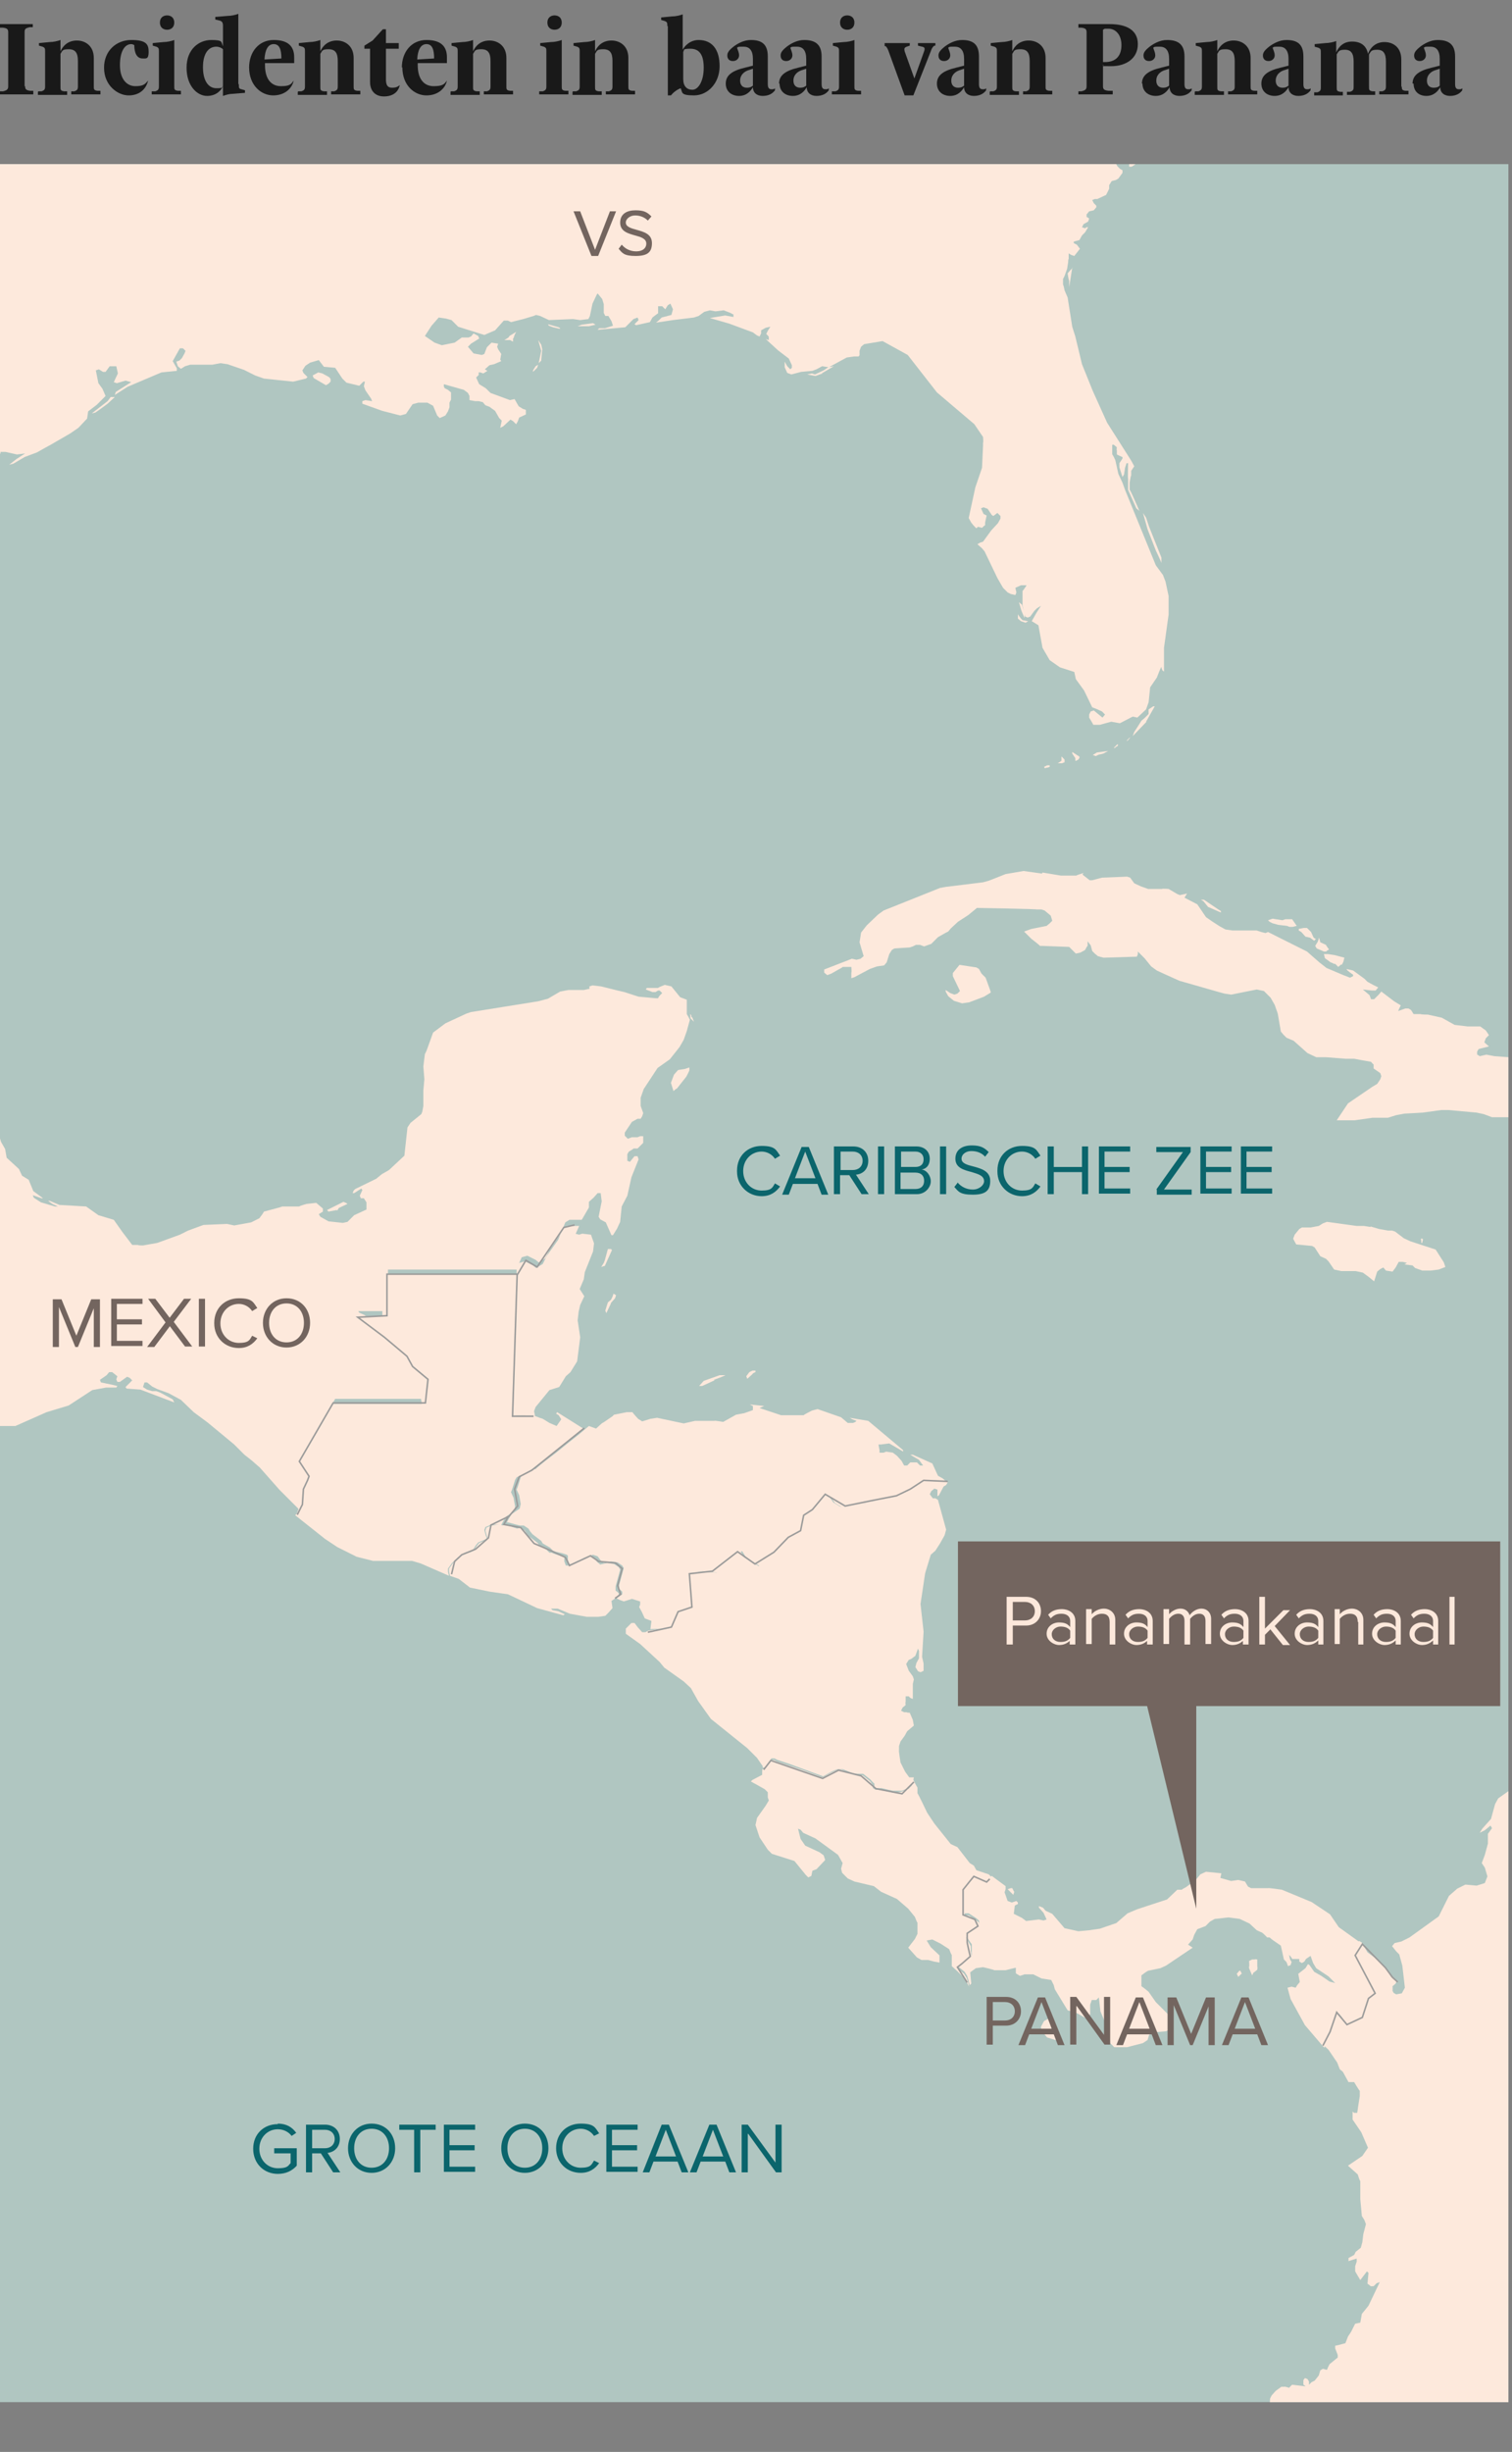 <?xml version="1.0" encoding="utf-8"?>
<svg xmlns="http://www.w3.org/2000/svg" xmlns:xlink="http://www.w3.org/1999/xlink" id="Layer_1" version="1.1" viewBox="0 0 295 478">
  
  <rect x="0" y="0" width="295" height="478" fill="#808080" stroke="none"/>
  
  <defs>
    <style>
      .st0, .st1 {
        fill: none;
      }

      .st2 {
        fill: #73655f;
      }

      .st3 {
        fill: #0b656c;
      }

      .st4 {
        fill: #b0c6c1;
      }

      .st1 {
        stroke: #9b9b9a;
        stroke-miterlimit: 10;
        stroke-width: .3px;
      }

      .st5 {
        fill: #fde9dc;
      }

      .st6 {
        fill: #191919;
      }

      .st7 {
        clip-path: url(#clippath);
      }

      .st8 {
        fill: #fce8db;
      }
    </style>
    <clipPath id="clippath">
      <rect class="st0" x="-.7" y="32" width="295" height="436.3"/>
    </clipPath>
  </defs>
  <g id="Layer_1-2">
    <g id="Laag_1">
      <path class="st6" d="M4.9,16.8c0,.6.2.8,1,.9h.6v.7H0v-.6h.6c.8-.2,1-.4,1-1V6.3c0-.6-.2-.8-1-.9H0v-.7h6.4v.6h-.6c-.8.2-1,.3-1,1v10.5h0ZM7.5,17.8h.6c.6-.2.7-.4.7-1v-6.7c0-.6,0-.8-.5-1l-.7-.2v-.5l2.1-.2c.7,0,1.6-.2,2.1-.4h0v2.2c.5-1.1,1.5-2.1,3.2-2.1s3.3,1.1,3.3,3.4v5.5c0,.6,0,.8.7.9h.6v.7h-5.7v-.6h.6c.6-.2.7-.4.7-1v-4.9c0-1.6-.5-2.3-1.8-2.3s-1.2.3-1.6.9v6.4c0,.6,0,.8.7.9h.6v.7h-5.7v-.6h0ZM20.3,13.2c0-3.3,2.4-5.4,5.3-5.4s3.4.8,3.4,2.3-.5,1.3-1.2,1.3c-1.1,0-1.6-1.1-1.6-2.6,0,0-.3-.2-.6-.2-1.2,0-2.2,1.3-2.2,4.1s1.4,4.1,3,4.1,1.9-.4,2.5-1.1c-.4,1.7-1.7,2.9-3.8,2.9s-4.8-1.9-4.8-5.4h0ZM29.7,17.8h.6c.6-.2.7-.4.7-1v-6.7c0-.6,0-.8-.5-1l-.7-.2v-.5l2.1-.2c.7,0,1.6-.2,2.1-.4h0v9c0,.6,0,.8.7.9h.6v.7h-5.7v-.6h0ZM31.2,4.4c0-1,.7-1.4,1.4-1.4s1.4.4,1.4,1.4-.7,1.4-1.4,1.4-1.4-.4-1.4-1.4ZM46.6,16.5c0,.6,0,.8.5.9l.7.2v.5l-2.5.2c-.6,0-1.2.2-1.8.4h0v-1.9c-.3.7-1.2,1.9-3.1,1.9s-4-1.9-4-5.5,2.4-5.4,4.8-5.4,1.9.4,2.3,1.2v-4c0-.6-.2-.9-.7-1l-.8-.2v-.5l2.4-.2c.7,0,1.6-.2,2.1-.4h0v13.6h0ZM43.5,16.6v-7c-.3-.3-.8-.5-1.3-.5-1.5,0-2.6,1.3-2.6,4s1.1,4.1,2.6,4.1,1-.2,1.3-.4ZM48.6,13.2c0-3.1,1.9-5.4,4.8-5.4s4,1.3,4,3.4,0,.6,0,1.1h-5.7c0,0,0,.4,0,.4,0,2.8,1.3,4.1,3.1,4.1s2-.4,2.5-1.1c-.3,1.5-1.7,2.9-4,2.9s-4.7-1.9-4.7-5.5h0ZM54.9,11.4c0-1.8-.4-2.8-1.5-2.8s-1.7,1.1-1.8,3c0,0,3.3-.2,3.3-.2h0ZM58.2,17.8h.6c.6-.2.7-.4.7-1v-6.7c0-.6,0-.8-.5-1l-.7-.2v-.5l2.1-.2c.7,0,1.6-.2,2.1-.4h0v2.2c.5-1.1,1.5-2.1,3.2-2.1s3.3,1.1,3.3,3.4v5.5c0,.6,0,.8.7.9h.6v.7h-5.7v-.6h.6c.6-.2.7-.4.7-1v-4.9c0-1.6-.5-2.3-1.8-2.3s-1.2.3-1.6.9v6.4c0,.6,0,.8.7.9h.6v.7h-5.7v-.6h0ZM72.2,15.9v-6.4h-1.1v-.6l1.6-1,2-2.2h.6v2.7h2.5v1.1h-2.5v6c0,1.2.4,1.6,1.2,1.6s1.1-.2,1.5-.5c-.3,1.4-1.4,2.2-3.1,2.2s-2.7-1.1-2.7-2.8h0ZM78.4,13.2c0-3.1,1.9-5.4,4.8-5.4s4,1.3,4,3.4,0,.6,0,1.1h-5.7c0,0,0,.4,0,.4,0,2.8,1.3,4.1,3.1,4.1s2.1-.4,2.6-1.1c-.3,1.5-1.7,2.9-4,2.9s-4.7-1.9-4.7-5.5h0ZM84.7,11.4c0-1.8-.4-2.8-1.5-2.8s-1.7,1.1-1.8,3l3.3-.2h0ZM88,17.8h.6c.6-.2.7-.4.7-1v-6.7c0-.6,0-.8-.5-1l-.7-.2v-.5l2.1-.2c.7,0,1.6-.2,2.1-.4h0v2.2c.5-1.1,1.5-2.1,3.2-2.1s3.3,1.1,3.3,3.4v5.5c0,.6,0,.8.7.9h.6v.7h-5.7v-.6h.6c.6-.2.7-.4.7-1v-4.9c0-1.6-.5-2.3-1.8-2.3s-1.2.3-1.6.9v6.4c0,.6,0,.8.7.9h.6v.7h-5.7v-.6h0ZM105.3,17.8h.6c.6-.2.7-.4.7-1v-6.7c0-.6,0-.8-.5-1l-.7-.2v-.5l2.1-.2c.7,0,1.6-.2,2.1-.4h0v9c0,.6,0,.8.7.9h.6v.7h-5.7v-.6h0ZM106.8,4.4c0-1,.7-1.4,1.4-1.4s1.4.4,1.4,1.4-.7,1.4-1.4,1.4-1.4-.4-1.4-1.4ZM111.8,17.8h.6c.6-.2.7-.4.7-1v-6.7c0-.6,0-.8-.5-1l-.7-.2v-.5l2.1-.2c.7,0,1.6-.2,2.1-.4h0v2.2c.5-1.1,1.5-2.1,3.2-2.1s3.3,1.1,3.3,3.4v5.5c0,.6,0,.8.7.9h.6v.7h-5.7v-.6h.6c.6-.2.7-.4.7-1v-4.9c0-1.6-.5-2.3-1.8-2.3s-1.2.3-1.6.9v6.4c0,.6,0,.8.7.9h.6v.7h-5.7v-.6h0ZM130.2,5.1c0-.6,0-.8-.5-1l-.7-.2v-.5l2.1-.2c.7,0,1.6-.2,2.1-.4h0v6.9c.4-.8,1.5-1.9,3.1-1.9,2.6,0,4.1,1.8,4.1,5.1s-2.3,5.7-5,5.7-2.2-.6-2.6-1.4c-.8.3-1.5.9-1.9,1.4h-.6V5.1h0ZM137.3,13.2c0-2.6-.9-3.7-2.6-3.7s-1.1.3-1.4.6v5.3c0,1.4.7,2.1,1.8,2.1s2.2-1.6,2.2-4.3h0ZM141.6,16.3c0-1.6,1.2-2.5,3.7-3.1l1.6-.4v-1.3c0-1.7-.7-2.4-1.8-2.4s-1,0-1.3.2c.1.4.4.9.4,1.5s-.5,1.1-1.2,1.1-1.1-.4-1.1-1.1.6-1.2,1.2-1.7c.8-.6,2-1.3,3.4-1.3,2.1,0,3.3.8,3.3,3.2v5.4c0,.8.3,1,.7,1s.5,0,.7-.2v.4c-.5.7-1.3,1.1-2.4,1.1s-1.9-.6-1.9-1.7h0c-.4.7-1.2,1.7-2.7,1.7s-2.6-.9-2.6-2.4h0ZM146.9,16.7v-3.3l-.6.2c-1.2.3-1.9,1.1-1.9,2.1s.6,1.4,1.3,1.4.9-.2,1.2-.4h0ZM152,16.3c0-1.6,1.2-2.5,3.7-3.1l1.6-.4v-1.3c0-1.7-.7-2.4-1.8-2.4s-1,0-1.3.2c.1.4.4.9.4,1.5s-.5,1.1-1.2,1.1-1.1-.4-1.1-1.1.6-1.2,1.2-1.7c.8-.6,2-1.3,3.4-1.3,2.1,0,3.4.8,3.4,3.2v5.4c0,.8.3,1,.7,1s.5,0,.7-.2v.4c-.5.7-1.3,1.1-2.4,1.1s-1.9-.6-1.9-1.7h0c-.4.7-1.2,1.7-2.7,1.7s-2.6-.9-2.6-2.4h0ZM157.3,16.7v-3.3l-.6.2c-1.2.3-1.9,1.1-1.9,2.1s.6,1.4,1.3,1.4.9-.2,1.2-.4h0ZM162.4,17.8h.6c.6-.2.7-.4.7-1v-6.7c0-.6,0-.8-.5-1l-.7-.2v-.5l2.1-.2c.7,0,1.6-.2,2.1-.4h0v9c0,.6,0,.8.7.9h.6v.7h-5.7v-.6h0ZM163.9,4.4c0-1,.7-1.4,1.4-1.4s1.4.4,1.4,1.4-.7,1.4-1.4,1.4-1.4-.4-1.4-1.4ZM173.3,9.8c-.2-.5-.4-.7-.5-.8h-.2v-.6h4.9v.5l-.6.2c-.5.2-.5.4-.4.9l1.9,5.3,1.9-5.3c.2-.6.1-.8-.4-.9l-.8-.2v-.5h3.4v.5h-.2c-.3.2-.5.5-.7,1.1l-3.4,8.6h-1.7l-3.2-8.8h0ZM182.8,16.3c0-1.6,1.2-2.5,3.7-3.1l1.6-.4v-1.3c0-1.7-.7-2.4-1.8-2.4s-1,0-1.3.2c.1.4.4.9.4,1.5s-.5,1.1-1.2,1.1-1.1-.4-1.1-1.1.6-1.2,1.2-1.7c.8-.6,2-1.3,3.4-1.3,2.1,0,3.3.8,3.3,3.2v5.4c0,.8.3,1,.7,1s.5,0,.7-.2v.4c-.5.7-1.3,1.1-2.4,1.1s-1.9-.6-1.9-1.7h0c-.4.7-1.2,1.7-2.7,1.7s-2.6-.9-2.6-2.4h0ZM188.1,16.7v-3.3l-.6.2c-1.2.3-1.9,1.1-1.9,2.1s.6,1.4,1.3,1.4.9-.2,1.2-.4h0ZM193.2,17.8h.6c.6-.2.7-.4.7-1v-6.7c0-.6,0-.8-.5-1l-.7-.2v-.5l2.1-.2c.7,0,1.6-.2,2.1-.4h0v2.2c.5-1.1,1.5-2.1,3.2-2.1s3.3,1.1,3.3,3.4v5.5c0,.6,0,.8.7.9h.6v.7h-5.7v-.6h.6c.6-.2.7-.4.7-1v-4.9c0-1.6-.5-2.3-1.8-2.3s-1.2.3-1.6.9v6.4c0,.6,0,.8.7.9h.6v.7h-5.7v-.6h0ZM215.2,12.7v4.1c0,.6.2.8,1.1.9h.8v.7h-6.7v-.6h.6c.8-.2,1-.4,1-1V6.3c0-.6-.2-.8-1-.9h-.6v-.7h6.1c3.2,0,5.5,1.1,5.5,3.9s-2.3,4.3-5.2,4.3-1.1,0-1.6-.3h0ZM215.2,5.7v6.4h.4c2.1,0,3.2-1.2,3.2-3.3s-1.2-3.2-2.5-3.2-.6,0-1.1.2h0ZM222.8,16.3c0-1.6,1.2-2.5,3.7-3.1l1.6-.4v-1.3c0-1.7-.7-2.4-1.8-2.4s-1,0-1.3.2c.1.4.4.9.4,1.5s-.5,1.1-1.2,1.1-1.1-.4-1.1-1.1.6-1.2,1.2-1.7c.8-.6,2-1.3,3.4-1.3,2.1,0,3.4.8,3.4,3.2v5.4c0,.8.3,1,.7,1s.5,0,.7-.2v.4c-.5.7-1.3,1.1-2.4,1.1s-1.9-.6-1.9-1.7h0c-.4.7-1.2,1.7-2.7,1.7s-2.6-.9-2.6-2.4h0ZM228.1,16.7v-3.3l-.6.2c-1.2.3-1.9,1.1-1.9,2.1s.6,1.4,1.3,1.4.9-.2,1.2-.4h0ZM233.2,17.8h.6c.6-.2.7-.4.7-1v-6.7c0-.6,0-.8-.5-1l-.7-.2v-.5l2.1-.2c.7,0,1.6-.2,2.1-.4h0v2.2c.5-1.1,1.5-2.1,3.2-2.1s3.3,1.1,3.3,3.4v5.5c0,.6,0,.8.7.9h.6v.7h-5.7v-.6h.6c.6-.2.7-.4.7-1v-4.9c0-1.6-.5-2.3-1.8-2.3s-1.2.3-1.6.9v6.4c0,.6,0,.8.7.9h.6v.7h-5.7v-.6h0ZM246.1,16.3c0-1.6,1.2-2.5,3.7-3.1l1.6-.4v-1.3c0-1.7-.7-2.4-1.8-2.4s-1,0-1.3.2c.1.4.4.9.4,1.5s-.5,1.1-1.2,1.1-1.1-.4-1.1-1.1.6-1.2,1.2-1.7c.8-.6,2-1.3,3.4-1.3,2.1,0,3.3.8,3.3,3.2v5.4c0,.8.3,1,.7,1s.5,0,.7-.2v.4c-.5.7-1.3,1.1-2.4,1.1s-1.9-.6-1.9-1.7h0c-.4.7-1.2,1.7-2.7,1.7s-2.6-.9-2.6-2.4h0ZM251.4,16.7v-3.3l-.6.2c-1.2.3-1.9,1.1-1.9,2.1s.6,1.4,1.3,1.4.9-.2,1.2-.4h0ZM273.5,16.8c0,.6,0,.8.7.9h.6v.7h-5.7v-.6h.6c.6-.2.7-.4.7-1v-4.8c0-1.6-.5-2.3-1.7-2.3s-1.2.3-1.6.9c0,.2,0,.5,0,.8v5.5c0,.6,0,.8.7.9h.5v.7h-5.5v-.6h.6c.6-.2.7-.4.7-1v-4.9c0-1.6-.5-2.3-1.7-2.3s-1.2.3-1.6.9v6.4c0,.6,0,.8.7.9h.5v.7h-5.6v-.6h.6c.6-.2.7-.4.7-1v-6.7c0-.6,0-.8-.5-1l-.7-.2v-.5l2.1-.2c.7,0,1.6-.2,2.1-.4h0v2.2c.5-1.1,1.4-2.1,3.1-2.1s2.8.8,3.1,2.4c.4-1.1,1.4-2.3,3.2-2.3s3.3,1.1,3.3,3.4v5.4h0ZM275.6,16.3c0-1.6,1.2-2.5,3.7-3.1l1.6-.4v-1.3c0-1.7-.7-2.4-1.8-2.4s-1,0-1.3.2c.1.4.4.9.4,1.5s-.5,1.1-1.2,1.1-1.1-.4-1.1-1.1.6-1.2,1.2-1.7c.8-.6,2-1.3,3.4-1.3,2.1,0,3.4.8,3.4,3.2v5.4c0,.8.3,1,.7,1s.5,0,.7-.2v.4c-.5.7-1.3,1.1-2.4,1.1s-1.9-.6-1.9-1.7h0c-.4.7-1.2,1.7-2.7,1.7s-2.5-.9-2.5-2.4h0ZM280.9,16.7v-3.3l-.6.2c-1.2.3-1.9,1.1-1.9,2.1s.6,1.4,1.3,1.4,1-.2,1.2-.4h0Z"/>
      <path class="st4" d="M-.7,32h295v436.3H-.7V32Z"/>
    </g>
    <g id="tekst">
      <path class="st2" d="M186.9,300.5h105.8v32.1h-105.8v-32.1h0Z"/>
      <path class="st8" d="M196.4,311.3h3.8c1.9,0,2.9,1.3,2.9,2.8s-1.1,2.8-2.9,2.8h-2.6v3.7h-1.2v-9.3h0ZM200,312.3h-2.4v3.6h2.4c1.1,0,1.9-.7,1.9-1.8s-.8-1.8-1.9-1.8ZM208.8,319.8c-.6.6-1.3.9-2.2.9s-2.4-.8-2.4-2.2,1.2-2.2,2.4-2.2,1.7.3,2.2.9v-1.2c0-.9-.7-1.4-1.7-1.4s-1.5.3-2.1.9l-.5-.7c.7-.8,1.6-1.1,2.7-1.1s2.6.6,2.6,2.3v4.6h-1.1v-.8h0ZM208.8,317.9c-.4-.6-1.1-.8-1.9-.8s-1.7.6-1.7,1.5.7,1.5,1.7,1.5,1.5-.3,1.9-.8v-1.3h0ZM216.5,316.2c0-1.2-.6-1.6-1.5-1.6s-1.6.5-2,1v4.9h-1.1v-6.8h1.1v1c.5-.6,1.4-1.1,2.4-1.1s2.2.7,2.2,2.2v4.8h-1.1v-4.4h0ZM223.9,319.8c-.6.6-1.3.9-2.2.9s-2.4-.8-2.4-2.2,1.2-2.2,2.4-2.2,1.7.3,2.2.9v-1.2c0-.9-.7-1.4-1.7-1.4s-1.5.3-2.1.9l-.5-.7c.7-.8,1.6-1.1,2.7-1.1s2.6.6,2.6,2.3v4.6h-1.1v-.8h0ZM223.9,317.9c-.4-.6-1.1-.8-1.9-.8s-1.7.6-1.7,1.5.7,1.5,1.7,1.5,1.5-.3,1.9-.8v-1.3h0ZM235.2,316c0-.9-.4-1.4-1.2-1.4s-1.4.5-1.8,1v5h-1.1v-4.6c0-.9-.4-1.4-1.2-1.4s-1.4.5-1.8,1v4.9h-1.1v-6.8h1.1v1c.3-.4,1.2-1.1,2.2-1.1s1.6.6,1.8,1.3c.4-.6,1.3-1.3,2.3-1.3s1.9.7,1.9,2v4.9h-1.1v-4.6h0ZM242.6,319.8c-.6.6-1.3.9-2.2.9s-2.4-.8-2.4-2.2,1.2-2.2,2.4-2.2,1.7.3,2.2.9v-1.2c0-.9-.7-1.4-1.7-1.4s-1.5.3-2.1.9l-.5-.7c.7-.8,1.6-1.1,2.7-1.1s2.6.6,2.6,2.3v4.6h-1.1v-.8h0ZM242.6,317.9c-.4-.6-1.1-.8-1.9-.8s-1.7.6-1.7,1.5.7,1.5,1.7,1.5,1.5-.3,1.9-.8v-1.3h0ZM247.9,317.6l-1.1,1.1v1.9h-1.1v-9.3h1.1v6.2l3.6-3.6h1.3l-3,3.1,3,3.7h-1.4l-2.4-3h0ZM257.2,319.8c-.6.6-1.3.9-2.2.9s-2.4-.8-2.4-2.2,1.2-2.2,2.4-2.2,1.7.3,2.2.9v-1.2c0-.9-.7-1.4-1.7-1.4s-1.5.3-2.1.9l-.5-.7c.7-.8,1.6-1.1,2.7-1.1s2.6.6,2.6,2.3v4.6h-1v-.8h0ZM257.2,317.9c-.4-.6-1.1-.8-1.9-.8s-1.7.6-1.7,1.5.7,1.5,1.7,1.5,1.5-.3,1.9-.8v-1.3h0ZM264.9,316.2c0-1.2-.6-1.6-1.5-1.6s-1.6.5-2,1v4.9h-1v-6.8h1v1c.5-.6,1.4-1.1,2.4-1.1s2.2.7,2.2,2.2v4.8h-1v-4.4h0ZM272.3,319.8c-.6.6-1.3.9-2.2.9s-2.4-.8-2.4-2.2,1.2-2.2,2.4-2.2,1.7.3,2.2.9v-1.2c0-.9-.7-1.4-1.7-1.4s-1.5.3-2.1.9l-.5-.7c.7-.8,1.6-1.1,2.7-1.1s2.6.6,2.6,2.3v4.6h-1v-.8h0ZM272.3,317.9c-.4-.6-1.1-.8-1.9-.8s-1.7.6-1.7,1.5.7,1.5,1.7,1.5,1.5-.3,1.9-.8v-1.3h0ZM279.6,319.8c-.6.6-1.3.9-2.2.9s-2.4-.8-2.4-2.2,1.2-2.2,2.4-2.2,1.7.3,2.2.9v-1.2c0-.9-.7-1.4-1.7-1.4s-1.5.3-2.1.9l-.5-.7c.7-.8,1.6-1.1,2.7-1.1s2.6.6,2.6,2.3v4.6h-1v-.8h0ZM279.6,317.9c-.4-.6-1.1-.8-1.9-.8s-1.7.6-1.7,1.5.7,1.5,1.7,1.5,1.5-.3,1.9-.8v-1.3h0ZM282.8,311.3h1v9.3h-1v-9.3Z"/>
    </g>
    <g id="Landen">
      <g class="st7">
        <g>
          <path class="st5" d="M119.2,254.1l-.9,1.9-.2-.5.5-1.6.6-.5.3-.6.2-.6.5.3-.2.6-.8.9h0ZM117.9,246.8l-.6.2.5-.8.2-.5.6-2.2h.6l.2.2-1.4,3.1h0ZM112.2,240.5l.8.2.6-.2,1.7.2.6,1.7-.2,1.6-1.6,4-.2,1.4-.8,1.9.9,1.4-.8,1.7-.3,1.3-.2,1.7.5,3.3-.6,4.7-1.3,2.1-.9.8-1.3,2.1-1.9.6-2.7,3.3-.3.8.2,1h-.6l-2.4-.2-1.7.2v-3.6l.3-5.5.2-4,.2-4.1.2-2.8.2-4.1v-4.7l.5-1.1,1.1-.3,1.6.8.6.5.5-.3.8-.5.8-1.6,2.2-3.1.9-2.2.8-.5h2.4l-.8,1.8h0ZM255.4,465.1l-.3.3-.8-.5v-.8c-.1,0,.3-.5.3-.5l.5.2.3.5v.8h0ZM351.3,326.9l1.6,2.4.2,1.7-2,1.8-.5.9-.5.2-.6.3-1.9.6-2.5.8-3.5.8-.6,1-3.3,5.7-2.8,1.3-1,.8-.8,1.1-1.6,2-.8,1.4-1.7,3.5-1.1,4.1-.3,2.4-.6,3.5-.8,1.6-1,1.7-1.3,1.4-1,1.7-1,1.4v.5l.3.3,2-.3.8-.5,1.1-.5.6.3.8,1.4.8.2.6-.2.8.3,1,3.8,1,3,1.9,2,1.6,1.4.3,1.4.3,1.9v.9c.1,0-.3.5-.3.5l-.8,1.3v2c-.1,0-.3.8-.3.8l-.2,2,.2,1.3.3.9.8.6,1.3.3,1.3.3.8,1.6.9,2.2,1.1,1,1.6.6,1.3-.3,2.5-.3h2.4l3.3.6h2.8c0-.1,2.8-1.3,2.8-1.3l1.1-.2h1.1l1.7.6.8.5,1.3.5,1.7.3h1.9l.5.2,2.7,3.3,2.2,3,2,2.4,2.2,2.7v.2c.1,0,1.1-.3,1.1-.3h.6c0,.1.6.6.6.6l1.1-.3,1.4-1h2c0-.1,2.8.5,2.8.5h3.8l4.6-.6,2.8-.6,1.1-.6h1.9l2.2.6,1.3,1v.8l.5,1.3-.5,1.4-1.4,1.4-.8,1.7v2c-.1,0-.8,1.6-.8,1.6l-1.4.9-.5,1.6.3,1.9-.2,2.8-.6,3.6v2.4l.6.6.3,1.1v1.3c-.1,0,.2,1.3.2,1.3l.6,1.6,1.1,3.2.8,1.3.6.5.8.6,2,3.2.6.8v.5c-.1,0-.3.5-.3.5l-.3.3-2.2,1.9-4.6,4.1-.3.5v1l1.3-.6,1.4.5.6.2.3.3.5,1.1.5.2.6.5,1.4,1.3,1.1,1.1.8.6.6.6v.8c.1,0-.2.8-.2.8l.8,1.9.5.5v.8c.1,0,0,.6,0,.6l.5,1,.6,1.6.8,2,.2,1.1.3.5.3,1.4.8,1.4v1c-.1,0,0,.9,0,.9l-2.5.6-.3-.2v-.3c-.1,0,0-2.7,0-2.7v-3c-.1,0-.5-1.1-.5-1.1l-1.3-2-1.6-2.7-.5-.6-.6-.5h-.8c0-.1-.6.2-.6.2l-.8.5-.8.5-1.4,1.6-1.4,1.9-.8.3-1,.3-.6-.2-.6-.5-.6-1-.8-1.4-1-.5-.3.5-.3.8v.8c-.1,0,.5.9.5.9l.5.8h-17l-1.1-.5-.9-.3-.6.2-1,.3-1.3.2-.8.3h-.6v2.4l-.2,3.3v3.5l.8-.3h.6l.5.3,1.4-.3.8.2h.6c0,.1.6.1.6.1l.5.2h.5l.6-.3h.6c0,.1.8.8.8.8l.5.6.5.9.3.5v1.6l-.2.5.2.5v.3c.1,0,.1.3.1.3h-.8c0,.1-1,.1-1,.1l-.3-.3h-.8l-.5-.3-.3-.3-.8-.5-.8.2-.5.3-.6.2-.5.3h-.5l-.6.2-.5.3-.8.3-.8.2h-.8l-1,.2h-1v5.5c-.1,0-.1,4.6-.1,4.6l.3.8,1.7,1.7,1.3.8,1.3,1.1,1.1.3.5.5.3.6v.6c.1,0,.1,1.1.1,1.1l-.3.6v.5c.1,0,.5.5.5.5v.6c.1,0,.5.5.5.5v.6c.1,0,.5.5.5.5h.5c0,.1.5.6.5.6v1.3l.5.9v.6c.1,0,0,.6,0,.6l-.3,2.5-.6,2.8-.3,2.1-.6,3.5-.8,4.1-.8,4.9-.9,4.9-1,4.8-.6,4.3-1,4.7-.5,3-.3.5-.6-1.1-1.1-1-1.1-.6-.3-.8-.6-1.6-.8-.5-.6-.5-.5.2-.6.3-.9.3h-.6l-2.4-1.1-.5-.2,1.6-2.4,2.8-4.6,1.7-2.7,2-3.2,1.1-1.6v-.8l-.3-.5-.9-.3-1.1-.5-.8-.8-1-.3-.8-.5-1.4-.6-.8-.5-.9-.2-.8-.9-3-1.8-.8-.2-.8.3-1.3.3-1.1,1-1.4.3h-1.4l-.6-.7-.8-.2-.8-.8-1.6-.6-1.1-.3-.8.2-.8.8-1,.9-.8.5h-1l-1.1.8-1.3.3h-1.1l-1.3.3-1.6-.5-1.1-.3-.6-.3-.5.2-.8.5-1.3.2h-1.1l-.8-.2-.6-.8-1.1-.3-1.3-.5v-1c-.1,0,0-.8,0-.8l.5-1.1-.3-1.1-.5-1.7v-.6c-.1,0-.6-.6-.6-.6l-.6-.2-1.1.2-1.3-.6-.8-.6-.5-.8.5-1.4-.3-1.3-.8-.6-.5-1.3-.8-1-1-.5-1.1.2-.8-.3-.8-1.1-.8-.3-1-1-1.9-.5-1-.3-.5-.6-.6-1.1v-.6l-.3-.5-.3-1.1-.6-1.6-.6-.8-.6-.8-.6-.5-.8-.9-1.1-.5-1-.5-.3-.8-.3-.6-.5.2-.6-.2h-.9c0-.1-.8-.6-.8-.6l-.6-.5-1.3-1h-.6c0-.1-.5-.1-.5-.1l-1,.9-2.5-.9-2.1-1.4-2.2-.3-1.4-.9-1.4-1.3-.6-1-.6-.5-2.8-1.3-.6-.2-1.1.6-.3.3v1.6c-.1,0-1.1.5-1.1.5l-1.6-.2-1-.3h-.9c0,.1-.3.3-.3.3h-1l-1.3-.3-1.1-.5-1.6-.8-.6.2-1.9-.2-1.4-.5-.3-.5-.6-3v-.2c-.1,0-.8-.2-.8-.2l-1.1-.5-.6-.5-.5-.8-.3-.8-1.7.2-3-1-2-.9-1.8-1.1-2.8-2.2-1.1-.5-1.3-.6-.8-1.1-1.3-1.1-.5-.2-.3-1.1-1.9-1.3.9-1.9,2.2-1.3,3,.9.5-2.1-1.1-1.9.2-3.5.3-.6.8-.9,1.1-.8h.6c0-.1.9.2.9.2l.6-.6,2.5.3.8-.3.5-.5.6-.3.8-1,.3-1,.5-.3.8.2.2-.5.3-.6,1.6-1.3v-.5l-.5-1.3v-.5c.1,0,.9-.2.9-.2l1.1-.3.5-1.3.6-.9.8-1.6,1-.2.3-1.7,1.3-1.6,2.2-4.6-.6.2-.6.6h-.6c0-.1-.6-.5-.6-.5l.2-2.1-.3-.3-1.3,1.7-1-1.7v-1l.3-.9v-.6l-1.6.5v-.6l1.1-.6.3-.6,1-.8.3-1.1.2-1.6.5-1.9-.3-.8-.5-.8-.3-3.3v-3.5c-.1,0-.5-1.3-.5-1.3l-1.9-1.7,2.8-1.9,1.1-1.6-1.3-3-1.7-2.5v-1.6c-.1,0,.3.3.3.3h.6c0-.1.5-3.3.5-3.3v-1c-.1,0-1.1-1.7-1.1-1.7h-1.1l-1.1-2-.6-.5-.5-1.3-1.7-2.5-1.4-1.3,1.1-3,.8-.5.3-.8-.3-1.9v-.5c.1,0,.3-.1.3-.1h.2l.5.3.6.8.5,1,.5.3.6-.3,2.7-1.9-.2-.6.3-1.3.8-.9,1-.3.3-.6-.3-.9-1-2-.8-1.3-.6-1.1-.3-1.1-1-1,.3-.9.8-1.1.3-.2.5.3,1.1,1.9,1.9,1.4,1.9,2,.8,1.4.6.3.5.5-.2.5-.6.5v.8c-.1,0,.2.5.2.5l.5.3,1.1-.2.6-1.1-.5-4.3-.6-2.2-.6-.6-.8-1,.5-.6,1.3-.3,1.6-.8,5.7-4.1,2-4,1.6-1.4,1.6-.8,2.2.2,1.6-.5.5-1.3-.5-1.7-.6-.9.6-1.6.6-2.2v-1.9l.8-1.1-.3-.5-1.1.9-1,.5.5-.8,1.7-1.9.8-2.9.6-1.1,2.4-1.7.5-.8,1.7-1.1,2.8-2.7.9-.8,5.5,1.7,1.7-.2-.3.3-.8.2-1.1.5-.3.9.8,1.1.8.3.6-.6.8-2,1.1-2,.3-2.4.8-.8,1.1-.3,2.1.5,1.6.5,1.7.2,5-.5,8.4-5.8,3.8-1.3,2.4-1.3,1.6-2.4.5-1.9,1.1-.6h1.1l.6-.5.2-.6,2.8-1.6,1.6-.2h1.6l3.1,1.4h.1ZM178.2,347l.3.6.5.9v1.1c.1,0,1.9,3.8,1.9,3.8l1.4,2.1,3.2,4,1.3.6,2.4,3.1.8.5.5.9,2.4.8.6.6-.2.2v.3c-.1,0-.6.3-.6.3l-.3.2-1.3-.6-.9-.6-.6.3-.3.8-.3.5h-.5c0,.1-.3.5-.3.5v5.5h.8l1.4.9.6.5v.6c.1,0,0,.2,0,.2l-.9.6-1.1.8-.5.8.9,1.6v1c.1,0,.1,1.1.1,1.1l-.3.5-1.9,1.3-.3.3v.3l1.1.9.5.8.3.9.2.8-.9-1.6-1.4-1.4-1.1-1v-2.2c-.1,0-.5-1.1-.5-1.1l-1.7-1.1-1.6-.8-1.1.2.8,1.3,1.7,1.6v1.4l-1.1-.2-1.1-.3h-1.3l-.9-.5-1.7-1.9,1.3-1.7.5-1v-2.2c-.1,0-.5-1.1-.5-1.1l-1.3-1.6-2.2-1.9-3.1-1.4-1.4-1.1-3.8-.9-1.3-.6-1.1-1.1-.2-.8.3-1.1-.9-1.6-4.4-3.2-2.4-1.1-.5-.6-.5-.2.5,2,.9,1.3,2.8,1.3.8.6.3.9-1.7,1.8-.8.3-.2,1-.6.3-.5-.5-2.2-2.7-4.4-1.4-.8-.8-1.6-2.4-.8-2.4.3-1.4,1.7-2.4.6-1-.2-.6v-1l-.6-.6-1.6-.9-1.1-.6.3-.3,1.9-1v-.8c.1,0,0-.3,0-.3h.3l.3-.2.2-.3.6-.8.3-.5h.6l.6.3,2.4.8,2.7.9,3.8,1.4,1.6-.9,1.3-.6h.9c0,.1,2.1.9,2.1.9l1.3.2h.6l1.4,1.1.6.8v.6c.1,0,.5.3.5.3h1.1l2.4.6,1.6-.2,1.4-.6.6-.6.3-1.3h0ZM193.3,193.5l-1.3.8-2.9,1.1-1.4.2-1.6-.5-1.1-.9-.5-.9v-.3l.9.6.8.3.6-.2.5-.5-1.4-2.9v-.6l1.3-1.6,3.3.5.5.3.5.9.8.8.8,2.2.2.6h0ZM261.7,188l-.6.5-.6-.6h-.3c0-.1-.6-.3-.6-.3l-1.1-.8-.2-.8h.8l1.3.2,1.9.5-.2.8-.3.6h0ZM258.8,185.5h-.5l-1.4-.6-.3-.5.5-.8.2-.6v-.2c.1,0,.3.9.3.9l1.1.5h0c0,.1.6.9.6.9l-.5.3h0ZM256.7,183.1l-.3.3-.8-.6-.9-.2-.8-.9-.5-.3v-.3c-.1,0,1-.2,1-.2h.6l.8.8.5,1.1.5.3h0ZM248.3,179.1l1.9.3.6-.2h1.3l.9,1.3-.8.2h-.6l-.5-.2-1.7-.2-1.1-.3-.6-.3-.3-.3.9-.3h0ZM238.2,177.6v.3l-2.5-1.1-.9-1.1-.5-.3h.6l2.8,1.9.5.3h0ZM203.4,170.1l3.6.6h3c0-.1,1.4-.5,1.4-.5l-.2.3,1.4,1.1h.5l1.9-.5,4.9-.2.6.2.8,1.1,1.3.6,1.4.5h2.7c0-.1,1.3,0,1.3,0l1.7,1,.5.2,1.4-.3-.5.8,2.5,1.3,1.7,2.5,1.3.9,1.4.9,1.1.6,1.4.2h4.7l.9.3.8.2.5-.2,7.6,3.8,2.4,2.1,1.4,1.1,3.3,1.4,1.3.5.6-.3v-.3c-.1,0-1.1-.8-1.1-.8l-.2-.3,1.3.3,2.2,1.6.6.6,1.1.6,1,.5-.5.6h-.8l-1.7-.2,1.3,1.1.3.8h.6l.9-.9.5-.6,2.5,1.9,1.3.8-.3.6-.2.5,1.4-.5h.6l.5.3.5.8h1.4c0,.1,1.4.1,1.4.1l2.7.6,2.5,1.4,2.5.3h2.5l1.1.8.6.9-.6.6-.3.8.9.8-2,.5-.3.5v.6c.1,0,.5.3.5.3l1.3-.3,1.6.3,2.7.2,1.7-.2,3.5.6,1.1.3,2,1.1,1.1.8,2,1.9,1.7.8,1.6.3h.6c0-.1.5,0,.5,0l.3.3.5.8-.2.9-1,.8-.5.6h-2.2l-3.1.3-3,.8-1.4.6-.8.5-1.6.3v-.8l-.5-.8-.3.8-.6.5-1,.5h-3.6l-1.6-.6-1.4-.3-5.5-.5h-1.4l-3.6.5-3.6.2-1.6.3-1.6.5h-3l-3.5.5h-3.5l2.2-3.3,4.7-3.2,1-.6.6-.9.2-.6-.2-.6-1.3-.9v-.8c-.1,0-.5-.5-.5-.5l-1.7-.3-1.6-.3h-1.7l-3.8-.3h-1.9l-1.7-.8-2.7-2.4-1.4-.6-.6-.6-.5-.6-.6-3.5-.6-1.7-.8-1.4-1.3-1.3-1.4-.3-5,1-1.3-.2-1.1-.3-7.7-2.2-3.1-1.4-1.3-.6-1.1-.8-1.3-1.6-1.3-1.3v.5l-.2.5-6.5.2-1.1-.3-.6-.5-.5-.5-.3-1.1-.6-.8v.9c-.1,0-.5.8-.5.8l-.9.5-.9.2-1.3-1.3-5.2-.2h-.5c0-.1-1.7-1.4-1.7-1.4l-1.4-1.4,1.4-.5,3-.6.6-.5.5-.5-.3-1-.6-.5-.6-.5-.6-.2h-.9c0-.1-11.7-.3-11.7-.3l-.6.5-1.1.9-2,1.3-1.4,1.3-.5.6-.6.3-1.4.8-1.3,1.3-1.4.5-.8-.3h-.8l-.6.3-.6.2-3,.2-.5.3-.5.8-.5,1.6-.5.6-1.4.2-1.4.5-3,1.6-.6.2v-1.1c.1,0,0-1.1,0-1.1h-1.7c0,.1-.8.5-.8.5l-1.4.8-.8.3-.6-.5v-.6l4.9-1.9.5-.2.9.2.8-.2.6-.5-.8-2.7.3-1.9,1.1-1.4,2.2-2.1,1.1-.8,11-4.4,1.1-.2,7.3-.9,1.1-.3,3.3-1.3,3.5-.6,3.6.5h0ZM306.9,266.1h-.4c0,0-.2,0-.2,0l-.6-.2v-.2c-.1,0-.3-.5-.3-.5v-.2s.2-.3.2-.3h.4c0-.1.4,0,.4,0h.2c0,0,.2.4.2.4l.3.4v.4c0,0-.1.2-.1.2h0ZM277.5,242.3h-.2s0,0,0,0v-.2c0,0,0-.2,0-.2h0c0-.1-.1-.4-.1-.4h.1c0-.1.1,0,.1,0h.2c0,.1,0,.3,0,.3h0c0,0-.1.3-.1.3v.2h0ZM616.8,432.3l-.5,1.4,1.4-1.3,2.4,2.1.6.9.6,1.9-.2,1.1-.3.6v.5l.6-.6.3-.5.2-1.3.6-1.6h.6l.6,1,1.3,4,.5.8.2,1.3-.2.6.2.5-.5.3-1.1.6-.6.9-.3.8-.6.6-.8.6-.2.6-.6.5-.2.8-1.6,2.7-.6,1.3-1,1.3-.6.5-.8.8-.5,1v.9l-.5,1.1-.3.9-.5.5-1.4,3.2-.2.9-.3.6-.9,1.4-.6,1-1.1.6-1.3.8-.5.6-1,.5h-.6l-.9-.3-1.4-.2-.6.2-.3-.3-.5-1-.6-.6h-.5c0,.1-.9.8-.9.8l-1.1.5-.8-.2-1.6-.5h-.8c0-.1-.2-.6-.2-.6l-.3-.2h-.3l-.5.5-.6.6-1.1.6-1.9,1.1-.6.3h-.5c0-.1-1-.3-1-.3h-.8l-2-.8-1.1-.6-.5-.6-.6-.3-.3-.2h.2c0-.1,1-.1,1-.1l.8-1.1,1.1-.6,2.1-3.5.8-1.4.2-.8.2-1.7-.3-2,.2-.5,1.7-2.5.8-1.2v-1.3l.2-.8-.2-.5h-.3l-.8-1.1-.3-1-1.3-.9-.8-1-1.4-2,.2-1.3-.3-.5-.5-.3v-.6l-.2-1.3-.5-1.3v-.8l.3-1.4-.2-1.6-.5-.8-.2-1.3.2-1.1.3-.6-.2-.6,1.7-2.5,1.3-1.4,1.3-.9.9-.8,1.4-3.6,1-1.4.9-.2,5.5,3.2,2.5.2,5.2,1.7,1.9,2,4.4,3.6,2.2,1.1v.9h0ZM497.4,296.1v.8c-.1,0-.5.2-.5.2l-.5-.6h-2.4l-.3-.5v-.3l1.1-1.1-1.4-.3-.5-.3-1.1-2.2.2-.6.5-.3h.6c0-.1,1.4.6,1.4.6l1.1,1h.3l.2.3-.3.8.6.5.3.5.6,1.7h0ZM491.7,276h-.8c0,.1-.3,0-.3,0l-.2-1,.6-.5.3-.2.6.6v.5c.1,0-.3.5-.3.5h0ZM486.7,274.5l-1.1.6-.5-.2-.8-1.3-.5-3.5.5-.6v-.2c.1,0,1.7.5,1.7.5l.6.5.6.3-.3.6.2,2.5-.5.6h0ZM490.4,271.1h-1.7c0,.1-1.1.1-1.1.1l-.2-1.1.5-.8-.3-1.1v-.6c.1,0,.8-.5.8-.5l1,.6v.8l.6.6,2.5,1.6-2.1.3h0Z"/>
          <path class="st5" d="M100.9,248.4v3.5l-.2,4.1-.2,2.9-.2,4.1-.2,4-.3,5.5v3.6l1.7-.2,2.4.2h.6l.8.3.6.2,1.3.8,1.4.6.9-1.3-.5-.8-.5-.3.2-.3,5.1,3.2-.6.5-1.3,1.1-2.4,1.9-2.1,1.7-2.1,1.6-1.9,1.4-.2.2-2.4,1.1-.3.5-.6,1.9-.2.5.5,1.1.3,1.7-.2.9-1.6,1.1-.6,1-.3.6h-.3c0-.1-.5-.1-.5-.1h-1.3c0,.1-.5.3-.5.3l-.5.2-.2.6.3,1.1.2.5-.3.2-1.4.6-.5.6-.6,1-.6.3h-.6l-.5.2-.9.6-1.4,1.3-.8,1.1v.6l.2.8-5.5-2.4-1.7-.5h-7.6l-3.2-.8-3.8-1.9-2.4-1.6-5.8-4.6.3-.3.3-.8.3-.9-.2-1-.2-.8.5-1.3-.2-.9.3-.5.6-.3.3-.8-1.9-2.2v-.6l.3-.6,1.4-2.5,1.7-3,2.1-3.3,1.1-1.9h18l-.2-1.3.2-1.4.5-1.4v-.5l-.8-.8-1.4-.3-.8-.6v-.8l-.5-.9-.6-1.1-1.4-1.1-2.4-1.3-1.9-1.6-1.6-1.9-1.3-1.3-1.1-.5-.2-.3h5.8v-8.1h25.5,0Z"/>
          <path class="st5" d="M139.4,269.1l-2.4,1.1h-.6l.9-1,1.7-.6,1.4-.5h1.1c0,.1-2.2.9-2.2.9h0ZM146.9,267.8l-1.1,1-.2-.5.6-.8.6-.3h.6v.3c-.1,0-.6.3-.6.3h0ZM148.2,274.5l4.2,1.4h4.4c0-.1,1.6-.9,1.6-.9l1.1-.3,4.6,1.6,1.3,1.1h.9c0,.1.6-.2.6-.2l.2-.2-.8-.3-.5-.3,3.6.6,6.8,5.7v.3c.1,0-2.7-1.6-2.7-1.6l-1.6.2h-.5c0,.1.2,1.1.2,1.1v.5h.8l.5-.2,1.3.2.8.6.9,1,.5.9h.6l.6-.6h1.3l.6.6h.6l-.8-1.1-1.7-1h.5l3.8,1.7,1.1,2.4.9.5.9.8-3.6-.3-1.7.5-.6,1.1-.6.3h-.6l-1.1.3-1.6,1-1.4.3h-1.4c0-.1-.3,0-.3,0v.3c-.1,0-.3.3-.3.3h-1.1l-.6-.3-.3.2v.6h-.5l-.6-.2-.8.2-.8.6-1.1.2-1.6-.3-1.3-.8-.8-1.1-.9-.3-1.7,1-.8.9v.5c-.1,0,0,.6,0,.6l-.3.3h-.8c0,.1-.6.8-.6.8l-.3,1.1v.9c-.1,0,.2.6.2.6l-.5.3-1.1.3-1.3,1-1.4,1.7-1.4,1.1-1.4.6-.6.8v.8l-.2.2v.2c-.1,0-.6.1-.6.1l-2.8-1.7-.8-1.3-.6.2-.9.6-1.1,1.4-1.4,1.7-.6.3-3.1-.3-1.7.2-.5.3-.2.6.2,1,.5,3.1.3,1.4-.3.3-.8.2-1.3.2-.6.6-.2.6v.8l-.3.9-.8.6-.6.3-3.9.2.2-1.6-1.3-.5-.6-1.3-.5-.9.2-.5v-.6l-1.6-.5-1.6.5-.8-.3-.6-.3,1.1-.8v-.5l-.3-.3-.3-.2v-.8l.3-1.1.6-2.2-.3-.5-.9-.6-1.3-.2-1.4.3-.6-.5-.6-.8-.9-.3-1.7.6-1.9.9-.5.3h-.5l-.3-.8v-.8l-.2-.2-.9-.3-1.3-.3-.5-.2-.6-.6-1.4-.8-.3-.5-1.7-1.3-.5-.6-.3-.5-.9-.6h-.6c0,.1-2.4-.6-2.4-.6h-.3l.3-.6.6-1,1.6-1.1.2-.9-.3-1.7-.5-1.1.2-.5.6-1.9.3-.5,2.4-1.1h.2c0-.1,1.9-1.6,1.9-1.6l2.1-1.6,2.1-1.7,2.4-1.9,1.3-1.1.6-.5,1.4.5,1.1-1,.5-.3,1.6-1.1.3-.3,2.5-.5h1.1c0,.1,1.1,1.3,1.1,1.3l.8.5,1.6-.5,1.3-.2,5.2,1.1,2.2-.5h3.8c0-.1,1.7.2,1.7.2l2.5-1.4,1.6-.3,1.7-.6v-.8c-.1,0-.6-.3-.6-.3l2.8.3h0ZM267.4,239.1l1.7.5,1.7.3h.8l.6.2,1.7,1.3,1.3.6,4.9,1.6,1.6,2.5.3.9-1.3.5-1.6.2h-1.6l-1.4-.5-.5-.5-1.6-.2.5-.3-.8-.2h-.8l-.6,1.1-.6.8-1.3-.2-.5-.6-.6.3-.6.5-.6,1.9-1.1-.9-1.1-.8-1.4-.3h-2.8l-1.4-.3-1.1-1.6-.5-.5-1.1-.5-1.1-1.7-.5-.3-3.1-.3-.6-1.1.3-.8.9-1.1.5-.3h1.7l1.6-.3.8-.5.8-.3,5.8.8h1.4l1.3.2h0ZM65.7,235.9l-1.6.3-.3-.3,3.2-1.6.5.2.3.2-1.7.8-.3.5h0ZM-203.3,234.9l-.9.3-1.3-.9.3-.6.8-.5.6.8.5.9h0ZM132,212.2l-.6.5-.5-1.6.6-1.6.8-.9,1.3-.2.9-.3v.5c.1,0-.6,1.3-.6,1.3l-1.9,2.4h0ZM135.1,198.4l.3.8-.2-.2-.5-.5v-.6c-.1,0,0-.2,0-.2l.2.3v.3h.1ZM-141.7,193.1l-.5,1.1-.9-.5-.5-.6v-1.3l.6-.3.8.6.2.3.3.6h0ZM-187.9,155.4l-.3.2-.6-.8-.3-2.1v-.2l1.4,2.4v.3l-.2.2h0ZM-214.4,152l-.2.6-4.3-2.8,1.1-.2,1.1.2,2.2,2.2h0ZM-198.6,142.8l.5,1.7-.8-.3-.9-.9-.6-1.1.2-.5v-.2c.1,0,1.4.6,1.4.6l.3.6h0ZM-219.4,149.6l-.3.2-1.1-1.7-.2-1.1-.5-.5-1.3-.5,1.1-2.4.8-5.1.5.9-.9,5.1v.6l.5.6.5,1.1v1.1l.8,1.1.2.5h0ZM-206,127.6l.2.5v.2l-.6-.3-.9,2.2-.3.2.6-3,.6-.5h.6l-.2.8h0ZM-263,96.6v.5c-.1,0-2.5-.9-2.5-.9l1.3-1.8-.2-1.9.5-.3.6.5.6,2.4-.3,1.6h0ZM-305.9,83.4l-.6.6-1.6-3.2-.2-.8.5-.3h.8v.8l.6.6.3.8.2,1.4h0ZM-221.5,82.4l-.9,3.6h-1.1l-2.2-1.3-.3-.6.9-4.1.6-.6,1.9-.6.3.6.2,1.3.6,1.7h0ZM-234.7,81.8l-.2.2-1.4-.9-3.1-3.2-1.3-1.6v-.8c-.1,0,0-1.7,0-1.7l1.1.3,1.3,1.1.5.9v1.3l2.5.6.3,2.5.3,1.3h0ZM-256.3,40.9l-.5.2-.8-.8v-.6h.2l.9.5.3.6v.2h-.2ZM-231.7,37.7l6.6,2.2,6.6,2.4,6.6,2.2,6.6,2.4h19.9l4.9-.2h14.8v-7h9.3l3,.2h12.4l.2.2,1.3,1.3,1.3,2,1.4,1.4,1.7.9,3,2.4,4.3,4,3.3,2.7,2.5,1.4,1.6,1.1.9.9,1.1,2,2.2,4.9v2.2l.8,2,1.6,2.7,1.4,1.6,1.3.5,1.4.9,1.4,1.4,1.7.9,1.9.6,2.7,1.3,3.3,2,2.4,1.1h1.3l1.1-.6.9-1.4.9-1,.8-.3.5-.6v-.9c-.1,0,.3-1.9.3-1.9l1.4-3.2,1.7-1.6,1.9-.3,1.3-.5.6-.9,1.1-.2,1.4.8,2.4.5,3.3.2h2.1l.6-.5.3.2v.3l.5.2h.9l.8.5,1.1,1.6,3.8,2.7.3.9,1.3,1.3,2.4,2.1,1.3,1.7.3,1.4,1.3,2.4,2,3.2,1,1.7-.2.2.2.9.6,1.4,1,1.4,1.6.9,1.6,1.9,1.6,2.8,1.9,2.1,2.2,1.4,1.3,1.3.3,1.3-.2,1.1-.3.8.2.8.6.8.3.9-.3,1.4v.3l.2.3,2,2.4,1,1.7.8,3,.9,1.7,1.3.8,2,.3,1.4.5,1.1,1.1,1.3.5,1.6.2,1.6.6,1.4,1.1,2.7.8,3.9.3,3,.8,2.1,1.4.9.3h.1v-.2c.1,0,.3-.5.3-.5l.8-.5,1.9-.3-.3,3.2-.8,2.5-2.8,5.2-1.1,3.3-2.2,9.3-.8,6-.2,2.8-.2.5.2.5-.5,6.3.3,5.4-.2.8-.8,1.6-.6,2.2.2,1.1v.6l1,3.5.2,2.5,2.5,4.3,1.4,1.6,1.7,1.3.6.8-.3,1.9-.6.9-.3,1.4-.5-1.3.2-1.6.6-.8v-.6l-1.1-.6-1.7-2.2-2.4-3.9,1.6,6.2.6,1.1.5.3.6.5.3.6v.6l1.9,4.3,2.4,4.4v1.3l.9,1.4,5.8,6.3,3.5,4.6,1.3,4.4.8,1.4.3,1.7,2.4,2.2.6,1.3,1.3.8.9,2.2,1.9,1.4h-.3l-1.7-.6.2.5,1.4.9,2.7.8h.6l-1.1-.5-.8-.6h.3l1.9.8,5.2.3,2.4,1.7,3,.9,1.7,2.4,1.9,2.5h1.1c0,.1,1,.1,1,.1l2.8-.5,4.4-1.6,1.6-.8,3-1.1,4.6-.2,1.4.3,3.3-.6,1.6-.8.6-.8.3-.5,3-.8.6-.2h3.3c0-.1,1.4-.5,1.4-.5l1.9-.2,1.3,1.1v.6l-.8.5.3.5,1.6.9,2.8.3.9-.2,1.3-1.3,2.4-1.1v-1.4l-.5-.8h-.6l-.2-.5.5-1.1-.2-.3-1.4.9h-.3l.2-.5.3-.3,4.1-2,1.1-.9,1.4-.8,3-2.8.6-5.5.6-.9,2.1-1.7.2-.5.2-1.1v-3l.2-2.2-.2-2.5.3-2.4.3-.6,1.3-3.6,2.4-1.8,4.1-1.9.9-.3,13.1-2.1,1.9-.5,2.4-1.4,1.6-.3h3l.9-.2h.2v-.5l.6-.2,1.7.2,3.2.8,1.3.3,2.8.9,3.3.3h.5c0-.1.3-.5.3-.5l.5-.5-.5-.5h-.3l-.5.3h-.6l-1.3-.5.2-.3h2.2c0-.1,1.3-.6,1.3-.6l1.3.3,1.7,2.1,1.3.5v2.8l.3.5.3.6-.6,2.2-.6,1.7-.8,1.4-1.9,2.4-2.4,1.7-2.7,4.1-.6,1.7v1.6l.5,1.4-.2.6-.3.5h-.6l-1.1.6-1.4,2.1v.6l.6.6.8-.3h1.1l.5-.2h.6v1.3l-.8.8-.3.3h-.8c0,.1-.9.6-.9.6l-.3.5v1.3l.5.2.9-1.1h.6c0,.1.2.6.2.6l-1.4,3.5-.8,3.6-1.1,2.1-.3,3-.6,1.3-.8,1.3h-.3l-1.1-2.5-1.1-.6-.3-.5.6-3-.2-1.6h-.6l-.8.9-.9.8v1.1l-1.1,1.9-.3.5h-2.4l-.8.5-.9,2.2-2.2,3.2-.8,1.6-.8.5-.5.3-.6-.5-1.6-.8-1.1.3-.5,1.1v1.3h-25.6v8.1h-5.8l.2.3,1.1.5,1.3,1.3,1.6,1.9,1.9,1.6,2.4,1.3,1.4,1.1.6,1.1.5.9v.8l.8.6,1.4.3.8.8v.5l-.5,1.4-.2,1.4.2,1.3h-18l-1.1,1.9-2,3.3-1.7,3-1.4,2.5-.3.6v.6l1.9,2.2-.3.8-.6.3-.3.5.2,1-.5,1.3.2.8.2,1-.3.9-.3.8-.3.3-.5-.3-3.8-3.8-3.8-4.3-1.6-1.4-1.4-1.1-2-2-5.2-4.3-2.7-2-2.5-2.4-2.4-1.3-2.2-.8-1-.5-1-.8h-.5l-.3.9.8.5,1,.3h.8l.8.3,2.4,1.3.3.6-6.6-2.5-2.7-.2-.2-.3,1.3-1.3-.5-.5-.5-.2-1.4,1h-.5l-.2-.5.2-.6-1-.8h-.6l-.5.6-1.3.9.2.5,2.4.5.8.2-.2.3h-2l-2.7.5-4.6,3-4.3,1.3-6.1,2.7H-.4c0,.1-1.4.6-1.4.6l-4.1-1.1-5.2-2.5-8.1-1-5.4-3.3-5.4-1.4-3.3-3.3h-2.1c0-.1-1.4-.8-1.4-.8l-4.7-1.1-4.9-.8-4.6-3-3.2-.8-2.5-1.3-5.8-1.9-2.2-1.1-2.1-1.7-3.3-1.8-1.4-1.4-1.6-.5-2.2-2.9-1.3-1.1-.9-.6-1.1-.2-3.2.3-4.6-1.3-2.2-.3-4.4-1.7-5.8-2.1-2-2.4-1.6-2.1-3-2.9-1.9-1.3-3.3-1.4-1.7-1.1-2.7-.9-4.7-2.2-1.6-2.1-.8-1.7-2.5-2.1-2.7-3.9-.8-1.4-.5-2.2-.6-1.3-.8-1.1.3-.6,1.4-.9h2.4c0-.1,1.6-1.3,1.6-1.3l.3-.8-.2-.5-1.1-1.3-1.3-.3h-.9l-.3-.5.8-.5.8-1.3,1.4-1.4.8-1.4.2-1.9v-1.9l.3-1.6-3.2-1.9-.3-.8-.9-2.2-1.7-2.4v-5.1l-2.1-4.4-2-2.2-1.1-.8-3-3.3-2.4-2.1-2.4-3.8-2.2-2.4-2.8-3.9-2.2-2.1-9.5-6.8h.5l2.8,1.7.5-.2v-.8c.1,0-.3-.9-.3-.9l-.5-.3-.8.2-.9-.2-.5-.3h-1.6c0-.1-1.9-1.2-1.9-1.2l-.8-1.3v-1.3l-2.7-2.9-1.1-1.6h.6l.6.8.8.2h.8l.6-.3v-.5c-.1,0-.8-.3-.8-.3l-3.9-1.6-1.3-1.1-3.3-1.7-.6-.6-.6-1.6-.8-.2-.6.5-1.9.5-.5-.5v-.6c-.1,0,1.3-.5,1.3-.5l1.3-1.6v-.6l-.8.6-1,.8-1.1.3-1.6.3-.8-.2-.8-.3-1.1-1.4-.5-4.6.9-1.6,1.1-1.6,1.1-.9.5.6.6.2-.5-.8-.9-.8-.3-.8v-.6l-.5-1.3-2.8-2.7-2.8.3-1.1-.2-.9-.9-.9-1.7-.3-1.4-.2-.8-.2-.8-4.7-1.3-1.4-1.1-1.4-1.3-.5-1.1-.6-.8-.5-1.4-.3-1.7.5-2.1.8-1.1-3.3-.8h-1.3l-.9.5-.9-.6-1.9-.6-2.2-2.2-2.7-4.1-2.8-1.3-.9-1.4-1.3-1.3-.9-1.6v-.8c-.1,0-.5-.3-.5-.3l-1.6-1.1-1.6-1.9-.5-1.6-.5-2.2-.9-.8-1.1-.5-.3-1.1v-.6c.1,0-.2-1.1-.2-1.1l-2.4-2.8-1.1-2.2-.6-.8-.5-1.1-.3-2.1-1-2.7-1.7-3.3-1.6-2-.6-2.2.3-2.2-.3-1.4v-.3c-.1,0,0-.5,0-.5l.5.3.5-.5v-1.4c-.1,0-.6-.5-.6-.5l-1.4-.5-.6-.3-3.5-.5-2.1-.8v-1.9c-.1,0-.9-.9-.9-.9l-.9-.5-2.5-1.1-.5.5-.3,1.1-1.1.3h-.9l-1.7-.8-3.9-2.7-.8-.5-1.3-.3-.6-.5-2.7-1.4.5.8.8.8.8,2.4-.8,1.7-.5,5.8.5,1.3,1.1,1.9.8,2.8.3,2.2.8,1.9-.3,4.1.3,1.3,1.1,2.1,2,1.9.5.9,2.7,1.6,1.6,1.9,3.3,2.5,1.1,1.1,2.8,4.1v1.1c.1,0,.6,1.6.6,1.6l1.7-.3.6,1.1v.5l.2.5.9-.2.6.3,1.6,4.4.9.6.9.2,1.3.5.2,1.1-.2.9,1.1,1.3v1.7c-.1,0,.6,1.4.6,1.4v1.4c-.1,0,.2,1.3.2,1.3l2.5,2.5,3.1,2.1.6,2.5,1.3,2.5,1.4.6,1.3.9v1.1c-.1,0,0,.6,0,.6l1.7,1.9.2,2.4,1.6,1.6.5.2.3-.2-1.1-1.7-.5-.9v-1.7c-.1,0,.2-.2.2-.2l3.1,2.5.5,2.1.9,1.1v1.4c.1,0,.8.9.8.9l.2,1.3,1.1,2.1v2.8l.5,2.2,2.1,3.2,1.6.8.3,1.6,1.6,4.1,2.1,2.2.9,1.9v1.1c.1,0-.6,1.7-.6,1.7v1.3l.9,3.6,1.6,1.9,1.7.5.3.3-.2.5.6.5.6-.6.3-.8-.3-1v-.6l.3-.5.5-.2,3.5,2.5.5.9,1.3,1.1,1.1,1.4.6,1.1.8.9.5,2.1,2.4.9,1.3,1.7.2,1.1-.6,2.8-.6.8-1.7,1.3-1.4,1.4-1.4.9-1.3.5-1.3-.2-1.1-1.6-1.3-5.1-.9-.9-.6-1.6-.9-1.3-3.8-2.1-1.9-2.1-1.9-1.4-1.9-1.9-5.4-3.3-2.2-1.8-1.6-1.7h-.9l-.6.3-.3-.5v-.9l-.3-.5-3.2-2.5-.6-1.4v-1.7c-.1,0,.5-4.1.5-4.1l.3-2.5-.2-1.3-.3-.2-.3-.6v-2.1l-.8-2.2-2.8-4.6-2.1-.8-1.9-.6-5-4.1-1.4-1.9-.3-1.3v-2.2c-.1,0-.9,1.3-.9,1.3l-.9,1.1-2.1-.2-2.4,1.1-1.6-.9-.8-1.3-1.1-1.4-1.3-.3h-.9l-1.6-1.7-1.3-.6-1.9-.2-1.6-.9-.5-.9-.2-1.4-.6-.9-2.5-1.6-1.9-1.7-1.9-1.3-.6-.9v-.6l3,.2,3.5.8,1.7-.3,1.1-.6.9-.5.2.5-.2,1,.9.9,1.4.6h.9l-.9-.8-.6-1.6.3-.5v-.8l-1.4.2-.2-.5,1.1-1.1,1.4-3.2.6-3.2-1.4-2.7-2.4-1.9-4.9-5.5-3-3-.8-.9-.8-.5-2.5-.8-1.9-1.6-3.6-2.2-1.6-1.1-1-2.8-1-.3.3-1.9-.3-3.5-.6-.8-1.9-.8-.5-2.4v-2.2c-.1,0-.5-1.4-.5-1.4l-3.3-2.7v-1.3c-.1,0-.1-1.1-.1-1.1l-.3-1.1-1.7-2.5-2.2-2.1-.6-1.1v-2.1c-.1,0-.9-.5-.9-.5l.3-.2h.8l.3-.3v-1.4l-3.1-2.2-1-3.2-1.6-1.7-.5-.5-.9-3,4.1-.3,3.9-.3,4.1-.3,3.9-.5,4-.3,4.1-.3,3.9-.3,4-.3,1.7-.2-.9,2.4-.6.8,6.6,2.4,6.6,2.4,6.6,2.2,6.6,2.4h-.1Z"/>
          <path class="st5" d="M184.9,289l-.3.5-.5.3-.9,1.7-.3.2v-1.3l-.6-.2-.6.5-.3.6.6.8h.5l.5.3,1.6,5.8-.3,1.1-.9,1.6-.9,1.4-.9.8-1.1,3.6-.9,6,.6,5.4-.3,4.9.3,1.3v1.4c.1,0-.6.3-.6.3l-.5-.2-.5-.8.2-.8.5-.9v-1.3c.1,0-.2-.6-.2-.6l-.5,1.4-.8.6-.5.2-.5.8.5,1.3.8,1.1.2.6-.2.9v2.9c-.1,0-.5-.2-.5-.2l-.3-.3h-.6v1.1c-.1,0,0,.6,0,.6l-.6.5-.3.6.6.3h.5c0,.1.6.1.6.1l.6,1.4.2,1.1-1.3,1.1-.5.9-.8,1.1-.3.9v.8c-.1,0,.3,2.4.3,2.4l.9,1.8.8,1.1h.9c0,.1-.3,1.4-.3,1.4l-.6.6-1.4.6h-1.6c0,.1-2.4-.5-2.4-.5h-1.1l-.3-.3v-.6c-.1,0-.8-.8-.8-.8l-1.4-1.1h-1.9c0-.1-2.1-.9-2.1-.9h-.9c0-.1-1.3.5-1.3.5l-1.6.9-3.8-1.4-2.7-1-2.4-.8-.6-.3h-.6l-.3.5-.6.8-.2.3-.3.2h-.3v-.3l-1.1-1.6-1.9-1.9-7.1-5.7-2.5-3.5-1.4-2.5-1.4-1.3-3.8-2.7-.9-1.1-3.8-3.5-2.8-2v-1l1.1-1.1h.6l.6.8.9,1h.6l.6-.3,3.9-.6.6-.3.8-.6.3-.9v-.8l.2-.6.6-.6,1.3-.2.8-.2.3-.3-.3-1.4-.5-3.1-.2-1,.2-.6.5-.3h1.7c0-.1,3.1.2,3.1.2l.6-.3,1.4-1.8,1.1-1.4.9-.6.6-.2.8,1.3,2.8,1.7.5-.2v-.2c.1,0,.3-.2.3-.2v-.8l.6-.8,1.4-.6,1.4-1.1,1.4-1.7,1.3-.9,1.1-.3.5-.3-.3-.6v-.9c.1,0,.5-1.1.5-1.1l.6-.6.8-.2.3-.3v-.6c-.1,0,0-.5,0-.5l.8-.9,1.7-1,.9.3.8,1.1,1.3.8,1.6.3,1.1-.2.8-.6.8-.2.6.2h.5v-.6l.3-.2.6.3h1.1l.2-.3v-.3c.1,0,.5-.1.5-.1h1.4c0,.1,1.4-.2,1.4-.2l1.6-1,1.1-.3h.6l.6-.3.6-1.1,1.7-.5,3.6.3h0ZM206.7,397.7h-.8l-1.6-.5-1.1-1.3v-.3c-.1,0-.1-.5-.1-.5l.6-1.1.9-.5h.3l.8,1.4-.6.5.3.9,1.1.6v.6c.1,0,.1,0,.1,0ZM242.2,384.8l-.6.6-.3-.6.5-.6h.2l.3.6h0ZM244.6,384.5l-.3.6-.6-1.4v-.3c.1,0,0-1.1,0-1.1l.6-.3h.5c0-.1.5,0,.5,0v1.4c.1,0,0,.6,0,.6l-.6.5h0ZM197.9,368.8l-.2.6-1.1-1.1.6-.2h.3l.3.6h0ZM238.1,366.1l2.1.6,1.4-.2,1.3.3.6,1,.6.3h3.3c0-.1,2.7.3,2.7.3l5.8,2.4,3.6,2.4,1.7,2.5,4.6,3.3-.3.2-.8,1.1-.3.9,1,1,.3,1.1.6,1.1.8,1.3,1,2,.3.9-.3.6-1,.3-.8,1-.3,1.3.2.6-2.7,1.9-.6.3-.5-.3-.5-.9-.6-.8-.5-.3h-.2v.2c-.1,0-.3.5-.3.5l.3,1.9-.3.8-.8.5-1.1,3-.3-.3-3.5-4.1-2.8-5.1-.6-2.2.8-.2.8.2.3-.5.5-.6-.3-1.6,1.4-1.1.5-.8.3.2.9,1.3,1.4.8,1.6,1.1,1.1.3-1.3-1.3-2.4-1.6-.6-1-.5-1.4-.9.6-.3.5-.5.3-.5-.3v-.5h-1.4c0-.1-.3-.5-.3-.5l-.3-.3.2.9.3.5-.2.6-.5.2-.3-.8-.5-.5-.6-2.7-1.6-1.1-.6-.5h-.5c0-.1-.9-.9-.9-.9l-1.1-.5-1.4-1.3-1.9-.9-2.2-.3-2.7.3-.9.5-.6.6-.3.3-1.6.6-.6,1.1-.3.9-.9,1,.9.6-5.2,3.5-1.1.5-2.4.5-.5.3-.8.6v2.1l.8.6.6.5,1.4,2,2.5,2.5.6.9.3,1.4-.8.6-.6.3-2.4.2-.9.5-.3,1-.9.6-3.1.8h-2.5l-.8-.8-.2-2.2-1.7-4-.3-2.7-.5.5h-.9c0,.1-.3.9-.3.9v1.9c-.1,0-.5.6-.5.6h-.6l-1.4-.8-1.9-.6-2.5-4.1-.2-.8-.5-1-1.9-.3-1.6-.8h-1.7l-.9.3-.8-.5v-1.1c-.1,0-2,.5-2,.5h-2.2c0-.1-2.2-.6-2.2-.6l-1.4.2-1.1.8.2,2.2-.3.3-.2-.8-.3-1-.5-.8-1.1-.9v-.3l.3-.3,1.9-1.3.3-.5v-2.1c-.1,0-1.1-1.6-1.1-1.6l.5-.8,1.1-.8.9-.6v-.2c.1,0,0-.6,0-.6l-.6-.5-1.4-.9h-.8v-5.5l.3-.3h.5c0-.1.3-.6.3-.6l.3-.8.6-.3.9.6,1.3.6.3-.2.5-.3v-.3c.1,0,.3-.2.3-.2l.8.6,1.9,1.4v.6l-.2.6.6,1.7.8.3.9-.3.3.3v.3c-.1,0-.6.3-.6.3l-.2,1.6,1.6.8.8.6,2.5-.3.9.2.6-.2-.6-1.3-.9-1v-.3l.8.3.5.6,1.3.6,2.4,2.8,2.7.6,2.1-.2,2.1-.3,3.2-1.1,2.2-1.9,1.9-.8,5.8-1.9,2-1.9h.9c0-.1.8-.5.8-.5l1.9-1.4.9-1.1,1.1-.5,3,.3h0ZM98.2,297.2h.3l2.4.8.6-.2.9.6.3.5.5.6,1.7,1.3.3.5,1.4.8.6.6h.5c0,.1,1.3.5,1.3.5l.9.3h.2v.9l.3.8h.5l.5-.3,1.9-.9,1.7-.6.9.3.6.8.6.5,1.4-.3,1.3.2.9.6.3.5-.6,2.2-.3,1.1v.8l.3.2.3.3v.5l-1.1.8-.3.2.2,1.4-.8.9-.6.6-1.4.2h-2.2l-3.3-.6-2.4-1h-1.3l.3.3,1.1.2,1.3.6-.3.2-5.1-1.4-5.7-2.7-3.5-.5-3.9-.8-2.2-1.7-1.7-.6-.2-.8v-.6l.8-1.1,1.4-1.3.9-.6.5-.2h.6l.6-.3.6-.9.5-.6,1.4-.6.3-.2-.2-.5-.3-1.1.2-.6.5-.2.5-.2,1.3-.2h.5l.3.2h0ZM-828.3,231l-.6.6h-.8l-2.7-1.4-.5-.9.3-3.6-1.1-3-1.1-2.4.8-1.3,1.1-.8,1.3-1.7-1-2.4.2-1.3.6-.3,3,1.7,5.8,2.4,1.6,1.7.3,1.9,1.1.3.5,1.3,1.6,1.1.5.6-.6.9-2.8,2.1-3.6.8-3.2,2.2-.6,1.4h0ZM-846,205.2l-.9.5-.8-.2-.3-.9-.8-1.3,1.4-.3.9.3.5.5.5.6-.5.8h0ZM-841,203l.3.2,1.6-.3,1-.2,1.9.9.6.6,1.1.8.5.5-.3.6-1.3.9-1.9.3-1,.5-1.4-.2h-.5c0-.1-.2-1.4-.2-1.4l-.5-1.4h-.8c0,.1-1.1-.3-1.1-.3l-1-1.1-.2-.8.6-1.1h1c0-.1.8.5.8.5l.6.9h0ZM-851.2,198.8l3,.5h.8c0-.1.5.2.5.2l2.4.2.5.2-.5.8-1.6.6-2.4-.6-3.6-.2.2-.6.3-.3v-.8l.5.2h0ZM-859.4,195.3l.5.2.6-.2.3,1.1.6.6.3.5-.8.3-1.6.3-.6-.5-.8-.6-.8.2-.2-.6h0c0-.1-.6,0-.6,0l.5.8h-1.7l-.5-.9-1.4-1.6v-.6l-.5-.8h2.2c0-.1,1.4-1.6,1.4-1.6l.8-.2,1.6,2.2v.6l.3.6.3.2h0ZM-892.7,189.6l-.3.6h-.5v-.6l.3-.8.8-.6.8-1.1h.8c0,.1-.5.8-.5.8v.8l-.9.5-.5.5h0ZM-881.3,188.3l-1.3.8-.8-.3-1.3-.2-.5-.6-1.4-.5-.6-.8.8-1.4,2-1.3h3.3l.6.9v.8l-.3.8-.3,1.1-.3.6h0ZM204.2,149.6l-.3.2-.2-.3.6-.3h.5v.3l-.6.2ZM207.2,148.8h-.9c0,.1.8-.5.8-.5v-.8c.1,0,.6.6.6.6v.5l-.5.2h0ZM210.5,148l-.5.3h-.2v-.5l-.6-.9v-.3l1.4.9v.3l-.2.2h0ZM214.4,147.1l-.6.3-.6-.2.8-.5,2.2-.3-.9.5-.8.2h0ZM217.6,145.8h-.3l.2-.2.5-.5h.1v.3l-.5.3h0ZM220.1,144.4h-.3l.6-.6h.1l-.5.6h0ZM223.7,140.7l-2.7,2.8.3-.8.9-1.4.5-.8.6-.5.8-.8v-.9l.9-.6h.3l-1.7,3h0ZM200.6,121.1l-.5.3-.9-.3-.6-.5v-.9c-.1,0,.6.9.6.9l.3.3,1.1.2h0ZM199.9,119.6v.9l-.6-1.4-.5-1.7.6.5.5,1.7ZM-11.1,125.6v.6c-.1,0-1.4-3.3-1.4-3.3l-1.9-7.3v-4.3l.3-1.4.5,6,2.1,7.4.5,2.2h0ZM-13.6,108.3l-.5.8.2-1.3,1.1-2.8,2.2-4,1.1-.6-2.7,4.3-1.4,3.6h0ZM226.6,108.7v1.1c.1,0-1.1-2.5-1.1-2.5l-1.6-4.1-.9-3.2.6.9.6,1.8,2.4,6h0ZM-8.9,99.2l-.3.2.6-1.3.2-.5,1.1-1.6.6-.3.2.6-1.1,1.1s-1.3,1.7-1.3,1.7h0ZM-5.4,95.4l-.5.2.6-.9.9-.3,2.4-1.6.9-.2.5-.5.2-.2-.2.6-1.9.9-3,1.9h0ZM18.7,80.4l-.8.2,3.1-2.4.6-.8h.8l-1.4,1.3s-2.4,1.8-2.4,1.7ZM64.1,74.8l-.5.3-2.4-1.4-.2-.5,1.1-.6.8.2,1.1.6.3.2.2.3v.5l-.5.5h0ZM160.5,72.8l-1.4.5-1.6-.3.9-.2.6.2,1.7-.8.9-.6,1.1-.2-2.4,1.4ZM104.8,71.7l-.8.8v-.3l.5-.8.5-.3-.2.6h0ZM105.6,70.3l-.5.5.5-2.4-.6-2.1.6.9.2.9s-.2,2.1-.2,2.1ZM100.1,66v.6l-.6-.3h-1.1l.5-.3.3-.2.2-.3,1.3-.8-.3.6s-.2.6-.2.6h0ZM109.4,63.9l-.2.2-1.3-.3-.8-.3-.2-.3,2.1.6.3.2h0ZM116.2,63.3l-1.3.3h-2.2l.8-.3,2.2-.3.5.3h0ZM209.2,52.2l-.6,3.8v-1.3c-.1,0-.3-1.4-.3-1.4l.5-.6.5-.5h0ZM-307.4,23.5l-.8.2-1-.3-.8-1.6-.8-1.1.5-.3.6,1.1,1.7,1.7.5.3h0ZM-322.7,17.3h-.5l-1-.2-.5-.8h1.4c0,.1.5.8.5.8v.2ZM-307.4,14.6l.8,1.3h-1.1c0-.1-1.1-.1-1.1-.1l-.3-.6-.3-.8-.2-.3h-.8v-.8c.1,0,2.4,1.1,2.4,1.1l.6.3h0ZM-331.1,6.2l-1,.3-.8-.2-1.3-1.6,2.5-.2,1.1.6.2.2-.8.8h0ZM-334.9,4.7h-.6l-1.3-.2.5-.3.6-.3h.1c0,.1.6.8.6.8h0ZM-328.9,3.7l2.8.9,1.6-.5.3.5-.3.3-3.3.6-1.1-.5-.2-.6-.3-.5.5-.3h0ZM277.4-5.3h-.8c0-.1-.8-.5-.8-.5l-.2-.3.8.2.9.6h0ZM278-5.1l-.3.2,1.3-1.9,2.5-2.5.8-.5-2.2,2.2-2,2.5h0ZM288.1-13.8l-2.5,1.1h-.3l1.7-.8,1.1-.3h0ZM291.4-14.6l-1.9.5v-.2c-.1,0,2.1-.9,2.1-.9l.6-3.2v-1.4c.1,0-.2-2.7-.2-2.7v-.5l.3.8.3,2.4v1.9c-.1,0-.8,2.7-.8,2.7l-.5.6h0ZM290.1-24.4v.3c-.1,0-1.1-1.7-1.1-1.7l1,.5v.5c.1,0,.1.5.1.5h0ZM294.4-57.1l-.6.2,2.2-3.2,1.1-2.7.6-.9-.5,1.9-1,1.7-1.9,3h0ZM311.3-86.5l-1.7,2.5v-.5l2-3.2-.3,1.1h0ZM310.5-100.4l-.8.2.8-1.7,1.1-.6.5.2v1c-.1,0-.9.8-.9.8l-.6.3h0ZM334-108.2l-1.1,1.1,1,.2.8-.3.6-.6,1.7-.9,1.4-.3.5-.2.8.6,1.3-.5,1.4-.3-6,2.8-1.3.3-1.9.8-1.6.6-1.3.2-6,2.1-.5.2-.5-.3-5,1.1-2,.2-1.9.3,1.4-.8v-.3l-.3-.3-.8.2-.6.8-1.3.3-.2-.9.3-.8.5-.6,1.3-1.1,1.7-.8.8-.5.6.5v-.8c.1,0,.6-.3.6-.3l.5-.3h1.9l.5-.3h.5l1.3.3,1.4-.2,1-.5,1.1-.2h2.8l2.8-.3,1.3-.6,2.4-1.6,1.3-.5-2,1.9-1.1.8h0ZM369.3-112.8l-1.1.2-2.4-.5,2-.6.3-.2v-.8c.1,0,.3-.3.3-.3l.6,1.6v.6c.1,0,.2,0,.2,0ZM361.9-114.7l-3.8.8-.6-.5,1-.3,1.1-1.3,1-.2,1.3.8v.6c.1,0,.1,0,.1,0ZM349.9-116.4l-.3.2v-.8c-.1,0,0-.9,0-.9h.3v.5c.1,0,0,1.1,0,1.1h0ZM351.6-116.6l-.6.5-.8-.2.3-.6v-.8c.1,0,.6-1.1.6-1.1l.2-.3.5-.2-.2,2.7h0ZM388.2-162.6l-.5.5h-.6v-1.3c.1,0,.5-.2.5-.2v.2c.1,0,.6.8.6.8h0ZM394.4-164.8l-.8.3-1-.2v1.3l-1.1-.5-.3-.3v-1.3l.9-1.1.6-.5,1,.3.6,1.3v.6h0ZM-370.4-215v.3h-.5l-.3-.6v-.5c-.1,0,.3-.5.3-.5l.5,1.1v.2h0ZM-364-218.4v.3l-.6.3h-.2v-.6c-.1,0-.8.6-.8.6v-1.1l.3-1.3h.3l.3.8.6.9h0ZM-365.5-222v.3l-.8-.3-.3-.5v-.8l.3-.5v-.2l.5.2v.2c.1,0,.3,1.6.3,1.6h0ZM-366.6-231.9l.8,2.4.3-1.1,1.9,1.7v.8l-.3.3-.3.2-.5-.3-.3-.5-.3-.3-1-.3-.5-.6v-.5c-.1,0-.3-1.3-.3-1.3v-.5h-.6l-.5-.3-.8-.9v-.3l.3-.6.8-1.3.5-.6h.5l.3.5.6.6v.5c-.1,0-2.2.9-2.2.9v.3c-.1,0,1,.2,1,.2l.3.3.3.8h0ZM-370-236.8h-.2c0,.1-.8-.2-.8-.2l-.5-.3-.2-.6.3-.9.5-.2h.1l.2.9.6.8v.5c-.1,0-.2,0-.2,0ZM-372.7-238.1l.5.5-1.6-.3-.6-.3-.2-.3-.3-1.1v-.3c.1,0,.8-.2.8-.2l1.3,1.3v.8c.1,0,.2,0,.2,0ZM-369.4-241.3l.2.5-.6.3h-.3l-.6-.6h-.3l.3.9v.3c-.1,0-1.4-.6-1.4-.6l-.3-.5.5-.5.8-.5h.3l1.6.6h0ZM648.6,49.8h-.5l-1-.6-.5-.2-.3-.2h.1s.6.1.6.1l.5.3.2.2.3.2h.3c0,0,0,.2,0,.2h0ZM-1118.1-298.5l-.8,1.1-.6-.5-.3-1.6.5-.3,1.4.9-.2.3h0ZM-1114.1-299l-1.1.5-1.6-.8.2-1,1.6.8.9.5h0ZM-1140.3-295.8l-.3.6-.3-.2-1.9-1-.3-.3,1.1-.5.3-.5v-.5l-.9-.6-1.4-1-.6-.6.3-.3.8-.3h2.2l1.3,1.1.9.3,2.2.3-1.1.5-.6.3-.8,1.7-.8.8h0ZM-1130.1-297.1l-.5.2-.6.2-2.2-.2-1.3.2h-1.4l-1.1.3-.2-.3v-.5l4.6-1,1.1-.6.6-.6.6-1.3.5-.5.3.2.6.5-.2.6-.6.6-.2.5-.2,1.7h0ZM-1122.3-299.9l.2.6,1.6-.2.5.3v1.3l-.2.3h-.3c0,.1-.6-.2-.6-.2l-.6.6-3,1.6-.8-.8-1.9,1.3,1.3-3.5,1.4-.5.5-.5v-1l.6-1.7h1.4l.6.8v.5l-.6,1h0ZM646.2,47.8h-.2c0,0,0,0,0,0h0c0,0,0-.2,0-.2h.2c0,0,.1.2.1.2h0c0,.1,0,.1,0,.1ZM649.4,47.8h-.2c0,0-.3,0-.3,0v-.2c-.1,0-.1-.2-.1-.2l.3-.2.4.2-.2.2h0ZM-1114.3-302.4l-.3.5-1.4-.5-.5-.5-.2-.6.5-.8h1.1l.6.3.6.6.2.5-.6.5h0ZM643,47.9l-.2.2-.2-.2h0c0,0,.4-.3.4-.3h.2c0,0,.1-.2.1-.2v-.3h.4s0,.2,0,.2l-.2.2v.2l-.5.2h0ZM-1079.7-305l2.7.8,3.5-.2,1.3.2v.3l-2.2.3-.8-.2-1.9.5h-1.3l-3-.3h-2.2c0,.1-.6.1-.6.1l-.8-.3-.8-.6v-.5h.8l1.9.5.3-.3,1.7-.5,1.4.2h0ZM-1064.6-307.5l-.9.3-1.1-.3.5-1.1.5-.5,1.1-.6,1.3.3.9.8-2.2,1.1ZM-1095.5-303.1l-7.4.8-1.3-.5,1.1-.3,1.4-.2,2.8-.9,3.5-.8,2.7-1,2.4-.6.6-1-2.1-.5-.3-.5.9-.5.8-.6,1.9-.8,1.7.9.5.8-.2.8-.5.8-1.4.5-.3.3.9,1.3-3.2,1.1-4.7.8h0ZM632.8,46.2h-.2s0,0,0,0h-.6c0,0,0-.2,0-.2h.2c0,0,.4-.2.4-.2h.3s0,.2,0,.2v.3c0,0,0,0,0,0ZM-1040.3-313.4l-.9.6-.2-.3-.2-.6.5-.6,1.6-1.3.9.3.3.3v.5l-.3.6-.6.3h-1.1c0,.1,0,.1,0,.1ZM-1025.8-318.4l-.2.8-.2.3-2.2-.5h-1.4c0,.1-.2-.3-.2-.3l.2-.3,2.2-.6h.9l.6.3.2.3h0ZM630.2,43.7h.5c0,.1.3,0,.3,0l.4.2.5.3h-.1c0,0-.1,0-.1,0h-.5s-.2,0-.2,0l-.4.2-.4-.2-.2-.3h-.3c0,0-.3-.2-.3-.2l.5-.2h.3s0,0,0,0ZM-1001.5-327.9l-4.4,2-1.3,1.6-1.1,1.4-.8.8h-.6l-.8.5-1.3,1-.6.2-4.6,2.4h-.3l.2-.6,1.4-.8,1-.8.9-1.4.6-.5.2-.6v-1.3l.3-.5.9-1.1.8-.5h1c0-.1,1.9,0,1.9,0l.8-.5.2-.5-.5-.3v-1.6l.6-.9.9-1,1.3-.6,1.7-.3,1.3-.2,2.2,1.1.3.3-.6.9-.3,1-1.3.8h0ZM-977.1-335.2l-.2.2-.3-.5v-.5l.2-.3.6-.8h.5c0-.1.6-.3.6-.3l.2.2-.5.9-.6.5-.5.6ZM-982.7-338.5l.6,1,1.1-.6.8-.8.5-.9.5-.5.5.5,1.4.8-1.1,1.1-2.4,1.7-1,1.1v.5l2.4-.3h.6l.3.5-.6.3-1.2.5-1,.8-2.5,1.4-1,1.1-1.3.5-1.4.2-2.7.8-1.7.6-.3.5h-.6c0,.1-.6.1-.6.1l-.6.3-.6.6-.6.3h-.9l-.6.3h-.5c0-.1-1.6-.8-1.6-.8l-.5-.5,1.4-1,1.1-.3,1.4-.2,1.6-.8,3-1.1.9-.6.6-2,.6-.3.5-1,1.7.2.8.9h.3l.2-.8.8-.5-.5-.5-1.6-.5-1.1-.2h-.8l-.6-.3-.5-.5-.3-.6.2-.6.3-.6.8-.6.8-.5,1.9-.2,1.6-.5.8-.2.6.2.2,1.9h0ZM-971.9-341.8l-.5.3h-.5c0,.1-.3,0-.3,0h-1.4c0,.1-.3,0-.3,0l-.6-1.1v-.6l.2-.5.6-.3,1.1-.5.9.2,1.9.9.8.6.2.5-.6.3-1.4.2h0ZM-967.9-343.1h-.6c0,.1-.2,0-.2,0v-1l-.5-1.3.8-.5.6-.2.2.2.6,1.1.6.3.5.2-.8.3-1.2.8h0ZM-925.8-348.1l-1.3.5-1.3-.5-1.1-.8-.2-1.1,2.4.6.6.3.8,1h0ZM-922.3-356.8l-.3.2-1-.6-.3-.5-.3-.6,2-1.1h.3l.5.6v.5l-.5,1.3-.5.3h0ZM-938.7-359.3l1.2,3.2.6.6.9.3,1.1.3.8.5.6.8.2.3-4-1.3-2.4,1.9-.8.2-6.8.2-1.4.3-.8.6-1.6,1.8-.8.6-1,.5-1.7.5-2.2-.2-1.1-.2-.6-.8-.5-1.7v-.5l.3-.6,1.9-1.1.6-.6,2.4-3.6.8-.5.8-.2,2,.3,1.7-1.1,4-1.6.8-.3h2.8l.8.3.6.5.5.6h0ZM-881.2-359.2h-.5l-.5-.2-.5-1.1v-.5l.9.3.5.8v.6h0ZM-883.4-362.7v1.4l-.3.3-.3-.5-.8.5-.5-.3.3-.5-.2-.5h.6l.2-.8-.2-.3.3-.8.5-.2.3,1.6h0ZM-489.1-361.4l1.4,2.7v.8l-1.3.3-1.1-.2-.6-.2-.2-.5.5-1.3-.8-.8-.8-.3-.8.5v-1.3l.5-.9-.2-1.1v-1c-.1,0,.2-.3.2-.3h.6l1.6,1,1,2.5h0ZM-888.4-362.3l-.8.5-.3.6-.6.2-.5.5-1.9,2.1-.8.3.9-1.7.2-.5v-.5l-.3-1.3.5.2.5-.3,1-1.1h.8c0-.1.8-1.6.8-1.6h.5l.3.2-.5.8.8.8-.2.6-.3.3h0ZM-510.4-357.8l.3.3.3-.2.6-.8,1,.2.8.3.3.3v1c-.1,0-.3,1.6-.3,1.6l-.5.6-.5.8-1.4-.5-1.1-1-1.6-1.9-1-1.3-.2-.5-.6-.5-1.1-2.2-.6-1.8-1-.3-1.4-.5-.5-1,.3-.8,1.9-.5,2.8,2.2.3.9,1.1,1.1v1.4c.1,0,.6.6.6.6l1.3,2h0ZM-894.8-366.3l-.2,1.4-1.9-1-.6-.5.3-.3h1.9c0-.1.5.3.5.3h0ZM-899.8-366h.3c0,.1.3,0,.3,0l1-1.1.3-.2v.3l-.5,1.1.8,1.6.6.6v.3l-1.7.5-1.3-.5h-.6c0,.1-.6.6-.6.6l-.5-.5-.3-2.7.2-.5.6-1,.9-.5.3.2.5.3v.5l-.3.8h0ZM-516.7-370.4l.3.6v.3l-1.9,1.3-.2.3-.5.8-.3.3-.8.8-1.4.9.2-2.8-1.4-1.6,1.4-.8h1c0,.1,1.6.3,1.6.3l1.6-.8.5.3h0ZM-828-375.8l-.6.5h-1.6c0-.1-.3-.8-.3-.8l1.7-1.6.3-.2h.3l.2.6v1.4h0ZM-484.1-369.3l-.5,2-1.1,2.2-1.4,1.3-1-.3-.8-1-.8.2-.8-.3-.3-.8.3-1-.3-.8-.3.6-.6.6-1.7.8-1.1,1.6-.6,1.1-.6-1.1-.5-2.7v-1.1l1.1-1.7,1.6-1.6.3-4.9,5-2.4h.5c0,.1,1.6,1.9,1.6,1.9l1.7,2.5.5,1.1v3.6c-.1,0-.2,0-.2,0ZM-520.3-386.1l2.7.3h2.4l.9.8.5,1,.3.8.2.8-.2.5-.3.6.2.2,4.7,1.9,2.2,1.9,1,1.1.5.8.9,2.2,1.9,2.5,1.1.8.6.8h-.3l-1.4-.5-3-1.7h-.3l-.3,1-.5.8-.6.6.6.2,2.4-.3,2.1,1.6.8.3.8,1.1v.5l-.5,1-.3.3v.3h.6l2.4-.2.3.5-.3,3.3.3,1.3v.6l-.3.6v.8l.3.6v.5l-.6,1.6-.6.3h-1l-.8-.5-1.1-1.3-1-2-.5-.3-1.3-.3-.3-.3h-1l-.6-.8v-1.1c.1,0-.5-1.1-.5-1.1v-.5c.1,0-.5-.3-.5-.3l-.5.3.3,1.1-.3.9-1.1-.5-1.9-2.7-2.1-2.2-.8-.5.2-.6,1.1-.3h.8v-.5c.1,0-1.6-2-1.6-2v-.6l.6-1.1-.8-.5-2,.5-.8-.3-.6-.8-.3-.8h-1.9c0-.1-.8,0-.8,0l-1.1-1.1-.6-.8.2-.3,1.3-.6h.6l1.3.8h.5c0-.1,1.3-.9,1.3-.9l.2-.9,1-.6-.2-.6-.5-1.3-1.2-.3-2.2.6-2,1.1-.8-.3-.3-.8,2.2-1.9,1-.9-.2-.6-.6-.8-.2-1.9.5-.5h0ZM-509.3-384.3h-.8c0,.1-.8-.2-.8-.2l-2-1.7v-.5l.3-.5,1.1-.9.5-.3,2.7.2.9.3.2.5v.5l-.3.5v1c.1,0-.2.5-.2.5l-1.6.8h0ZM-500-381.6l-.3,3.3h-.5c0-.1-.6-.1-.6-.1l-1,.5-1.3-.2-.5-.5-.2-.3.2-1-.6-.6-2-.2-.8-.3-.5-1v-1.4c-.1,0,.2-.5.2-.5l1.1-.3.8-1.6.5-.3,1.7-3.2,1,.2,1.6,2,1.9,2.8-.6,2.5h0ZM-815.7-387.9l-.9.5-.3-.3-.2-.3.3-.6.5-.6,1.4-1.1,1.6-.8h.6l.3.5-.9,1.1-2.4,1.7h0ZM-809.1-389.5h-.6l-1.1-.5.2-.6,1.4-.8h1.6v1l-.2.3-.5.3-.8.3h0ZM-1026.6-392l1.7.5,1.1-.3.9.3.2.5-1.6,1h-.6l-1.9-1.3.2-.6h0ZM-508.8-389.8v.3h-1.9l-.6-.3-.3-.8v-.8c.1,0,.6-.6.6-.6l.5-1.1.3-2,2.7,2.2.8,1,.5,1.3-1,.5-1.1.2-.5.3h0ZM-526.2-396.2l.8,1.4,1.4-.2.6,1.1.6,1.4-.5,1.1-.5-.3-.6.6-.5,1.9.2,1.9-.2,2-.8,1.9-.2,1.3-.3.5-.3.2-.3-.5h-.6c0-.1-.8,1-.8,1h-.9l-.8-2.5.6-4.3,1.6-.8-1-1.1-1.9-1.4.2-.6-1.4-2.2-.2-.5.3-1.7,1.3-1.6,1.9-.3,1.3.6.8.6.2.5h0ZM-517.5-399.3l1,.6.5-.6h1l1.7.6,1.1.8.5.9.2.6-.2,1.4v2.7c-.1,0-.6.5-.6.5h-.5l-1.3-1.3-1.6-2.2-1.3-.6v.2l.3.6,1,1.3.2.8.8.8.2.6.3.9v.8l-.3.6-.3.5-.3.2-2.5-.2-1.4.5-1.6-.3-.5-.5-.2-.6-.2-1.6-.5-2.2.2-1.7-1.1-1.6-1-.9-1.3-1-1-.8.3-.6,1.4-.5h2.2l4.7,1.3h0ZM-792.2-401.9l-1.9.8-.3-.2-1.1,1.4-.8.5-1.1-.9.3-1.6,1-1.1,4.9.3.3.3v.3h-.3c0,.1-.9.1-.9.1ZM-1032.3-403l-1.4,1-1.4-.3-.3-.8v-.2l3.8-.8-.6,1.1h0ZM-539.9-406.3l1.1,2.2.9,1.6.6,2,1.4,4.3.5,1.6.3,1,.2,2.2-.3.6-.3.3-.2.8.5,1.7v2.5l-.3,1.6-.5.2-.9-.5-.8-.8-.6-.8-1.4-2.7-.3-1.3v-.9l.2-.6.5-.3.8-1.1h-.2c0-.1-.6,0-.6,0h-1.3c0,.1-1.1-.6-1.1-.6l-.8-.5.2-1.6-.3-.3-1.6.5-.6-.5-.2-.6v-.8l.3-.8,1.6-1.9-.2-.3-.8-.2-1-.6-.5-2.2-1.1-1.1h-.8l-1.4,3.5-.8.8-2.1.5.5-.9.2-.8-.8-2.7v-.9l.5-.8,1.6-.3.8-.5.5-.6.2-.8,1.3-1.7.5-.5h1.4l3,2,1,.3,1.4,1.4h0ZM-795.5-416.4l-.5.5h-.3c0-.1-.8-.8-.8-.8l-1.6-1-.8-.6v-.3l.5-.3,1.9.8.8.8.8,1h0ZM-790.8-415.9l.2,1.1h.5c0-.1,2.2-1.2,2.2-1.2l1.1-.3h1.4l1.3.5.2.5v.5l-1,.9v.6l1,1.1,2.5.6.3.3v.5l-1.7,1.9-.6.5h-.5l-3-.3-2.8-.6h-1.1l-.5.2-.8.6.6.2h2.5c0,.1.8.9.8.9l.3.6.3.6-.5.3-1.1.3h-1.3l-1.6.6-.8.9-3.1.3-2.4,1.1-.9.6-.2.6-1,.5-2,.6,1.3.5.2.3v.5l-.2.5-1.6,2-3,1.7-.8-.2-.3-.2-.3-.3v-.3l3.9-3.3h-.2c0-.1-1.1-.3-1.1-.3l-1.7-.9-1.1.6h-.3l.3-.8.8-1-.2-.3-.3-.3h-1.1c0-.1-1.4-.1-1.4-.1l-1.1.3-.8.5h0c0,.1,1.6.1,1.6.1l.3.2.5.5.3.6v.6l-.3.8-.8,1-1.1-.2-2.2-2.2-1-3.5-1.9-2.5-.2-.6.6-1.6,1.9-2.4,2-.6,1.4-.9,1.6-.3h.8l1.3.5.5,1-.3.3h.2c0,.1.8.8.8.8l1,1.7,1.1,1.7.6.6,1,.5-1-1.3-.6-1.6-.2-3.2-.3-.8h.5c0-.1,1.6,0,1.6,0v-.5l-1.7-1.1-.9-.8-.3-.8v-.5l.8-.9.6-.2.5-.2.9.2.5.3,1.4,1.9.6.6h.5l.5-.3.5-.6.5-.5h.3l1.6.2h.5l.2-.5v-.9l.5-.3v-.6l-.8-.9.9-.3,3,.8,1.3.8-.6,1.4h0ZM-550.6-424.5l2,2v.5l-.5,1.3-1.1.5.3.5,1,.5.5-.5,2.2-1.9.6-.3h.3l2.7.5,2.2.9.6.8.3,1.3-.5,2.7-1.9.5h-1l-.9-.5-1.4,1,1.3.8,3.8.2,1.1,1.6.3,1.1-.8,2.2-2.2-.6-1.9-1.3-3.8-1.7-1-.2-.6.3-.2,1.1v2.4l-.9,1.3-3.2-.6-1.1-1.7-1.3-2.9-4.1-3.3-1.3-.6-1.4-2,.6-1.6.2-.9h.8c0-.1,1.1-.9,1.1-.9l.8-1.6.9,1.3,1.4,1.3.2-1.1.6-.9h1.4l.6-.2,1-.8,1.3-.5.8.5h0ZM-530.7-424.1l-.2.5h-1.9l-1.9-.8-1-.9.2-.5,1.9-.3,1.6.9,1.3,1.1h0ZM-536-422.7l3.6.5h2.5c0-.1,2.4,2.9,2.4,2.9l1.6,2.5.8,1.7.5,1.6.6,1.6v.3l-1.4-1.1-1-2.2-.5-.8-.5-.5-.6-.8-1-2v-.6l-.5-.5-.6-.3-.5.2h-.3c0,.1.2,1.6.2,1.6l.5,1.6,2.5,3.6,1.7,1.9.3.6.3,1.9-.8.8.9,1.6v.3l-.3.3-2.4.8-2.2,3.2-2.5,1.7-1.1.3-.6-.3-.5-.6-.3-.9v-1.3l.6-.6,1.1-3.8v-1.3l-1.4-1.7-1-1.4-.5-2-.8-5.2-.5-1.6-.5-1.4-.8-1.1-.5-1.3-.3-1.4.2-.5,1.1.6,1.6,2,.6,1.3h0ZM-784-426.8l.5.2.5-1.3h.5l1.6,1.1,1.1-.3.6,1.3h.6c0,.1.5,0,.5,0h.3c0,.1-.2,1.4-.2,1.4l-1.1,1.4-.6.3-.8-.3h-.3c0-.1-.5-.8-.5-.8l-.3-.8h-.3l-.9,1v.5l.5.6-.2.3-1,.3-.9-.2-1.3.6-.3-.5-.2-.9h-.3c0,.1-.6,1.3-.6,1.3l-.6.8-1.1.8-.2.3h-.9l-1.3.3h-.6l-4.6-1.4-1.1-.5,3.8-3,1.9-1.3,1.1.2,1.3.3h.5l.2-1.4-1.1-1v-.5l2.4-.8,1,.2.9.3.8.6,1,.8h0ZM-785-429.4h-.5c0,.1-.9-.5-.9-.5l-.8-.6.5-.6,2-1h.9l.3.2.2.3v.5l-.5.6-1.3,1.1h0ZM-902.9-431.3l-1.1.3-1.1-.2-.8-2.1h.6l1.4-1.4,3-1.1h.8l-2.8,4.4h0ZM-674.3-457h-.6c0,.1,1.1-1.1,1.1-1.1l1.3-1.6,1.3-1,1.7-.5-.3.8-2,1.3-2.4,2h0ZM-722.5-462.1l-.8.6-2.7-.5.5-1.3,2.2-.8,2.2,1.3-1.4.6h0ZM-718.6-456.9l-1.6.3-.3-.6.8-1.6.6-.8h.5c0-.1,1.9-1.9,1.9-1.9l1.9-1.3,1.9-1.9,1.7-2.7.3-1,1-.2,1.4.6.8,1-.3.8-4.7,3.6-.3.6-.5,1.3-.3.3-.6.3-.5.5-.3,1-.6.5h-.8l-.6.3-.3.5-.9.3h0ZM-976-468.9l1.3,1.1h.6l2.2-.3.8.3.8.5.5.6v1.3l-.3.9.2,1.6-.2.6,1.3,1,.3,1.1.2,1.3-2.5.5h-2.4l-2.2.8-.5.6.3,1-.5.3-.6-.3-.9-.8-1.3-.5-3.9-.6-4.9-2.4-2.2-.6-2.2-1.7-2-2.4,1.4-.3,1.3-.3,5.8.5.6-1.7.8-.5,1.9-.5,1.7-.8h.8l.8.3,1.6-.6h1.6c0,.1,0,.1,0,.1ZM-682-467.8l-.5.5-1.1-.2-.6-.3,2-1.4.5.3-.3,1.1h0ZM-699.8-470.1l.3.5h2.7c0-.1.8,0,.8,0l.3.3-.3.3-1.1.5-3,1-2.5,1.3-.3-.2-.5-1.3-.3-.6-.3-.6v-.3l.5-.5.8-.8.6-.3,2.4.8h0ZM-717.5-470.3v.6l-.5.5.5,1.1-.8,1.6-.3,1.1-.3.6-.3.3h-.5v-.6l.2-.5h-1l-.3-1.4.6-.5.2-.6v-.5l.6-1.9h.2c0-.1.2.3.2.3l.2.2.3-.2.5-.8.2-.2.5.8h0ZM-778.5-468.4l-.6.2.8-1.1.6-2.1,1,.3.2.5-1.4,2-.5.2h0ZM-1068.4-470.3l3,1.3,1.9-.2,1.6,1.3.6.9-2.4-.8-3.3.2-4.4-2.9-1.7-.6.5-1.6,1.7-.8.8,2,1.8,1.1h0ZM-721.3-478.2l-1.7.2-1-.2v-.3l.3-1.1v-.5l.8-.2,1.1.5.3.6.2.9h0ZM-1050.6-539.4l.3.6,1.4-.2,2,.3,2.2.5,2.2-.2,2.8-1.7,1.7-.3,1.7-.3,1.7.5,1.9.8.6.6.6.8.3,1.1.6.8,3.3.9,2,.5.6.5.5.8,1.7.5,1.9-.2.9.2,3.2.2,3.9.8-.6,2.1-1.3,1-3.6-.3-3.6.3-1.4,1.1-1.3,1.4-.2,1.3-.6.6-.8.3-.6-.8-.8-2.2-.6-.6-.6-.5-1.7-.6-1.7-.5h-1.1l-.8-.8-.3-1.3-.8-.5-1.4-.9-1.4-.6-4.4-1.4-1.6-.2-1.4.2-1.6.6-1.6.9-1.6.8-1.7.2-1.6-.5-1.4-1-.8-.6-.3-1.3v-1.1l.2-1.1.8-2.7,1.4-.6,2.5,1.9h0ZM-975.7-598.2l-.5.2v-.3l1.6-.9,3-1.3-.2.3-1.6,1-2.4,1.1h0ZM-833.9-710.5l1.4.2,2.4-.6,1.7-.9,3.8-3,1.1-1.7,1-.5,3.2.5,1.7.8,2,1.6-.8,1.6-.8.8,2.5,1.3,3,.2,2.7.9,4-1.9,3-.5,2.8.2,3.6-1.1,6.3,1.4,1.6-.3,2.5.2,2.7.9.9,1-2.8,1.9-.5,2,1,.8,1.9.2.2,1.3,1.3.3,5.5-.2-.3.6-.3.6-1.7,1.4,10.1,1,1.3-1,2.1-.3,4.4-1.1,1.7.5,2,1.3,1.7.2,1.7-.2,4-1.7h4.6l1.9.5,1.9-.2,6,1.9,2.2.2,2.8,2.5h1.6l1.7-1h1.4l1.4,1,2.4.3,1.1,1.6,1.3.6,9,1.1,4.4-.5,6.5.2,3.2.8,3.3-.2,5.4,2.7,2.8.5.5.6,8.2.6,2.8-1.4,4.9-.3,4.4-1.3h2.5l3,.3,1.1-.2.8-.5,7.1,2,4.1,2.4,1.7,1.7,8.3,2.5,2.4,1.4,1.6,1.4,1.1.2.6-.5,3,.2.9.3v213.5l3.5.8,3.3.8.9-1.6,3.6,1.3,3.1,1.1,1.9-1.4,2.2-1.6,3-.2h3.2c0-.1,2.2-.1,2.2-.1v1.3l-.8,2.2-.6,1.9,1.9,1.9,2.5,1.1,2.2.8,1.1,2.7,2.5,1.9,1.9,1.6,1.7,1.4,2.7,2,1.7,1.4,2.5,1.9,1.4,1.1.6,2.2,1,2.7-.6,1.6,1.3.3,2.2-1.8,2-1.1,2.7-1.4,1.7-.9h3.3l1.6-2.7v-3.6h1.6l1.1-.5.3-1.1-.9-1.4,3.2-.8,2.2-.5,3.3-1.4,3.2-1.3,1.4,1,1.6,1.1,2.8,2.4.3.6-.3,1.1-.2,1.1,1.7,3.2.5.3,1.4.5,1.9,1.1.6,1,2.7,1.4.3.6.3.9.3.8.5.6.5.8,1.1,1.1,2.2,1.1,1.4.8,2,1,2,2.2,1.7,2,2,1.9-.3,1.4,2.1,2.4,2.2,3,1.6,2.5,1.3,1.4,1.4,2.2,1.7,2.5,1.9,3,1.6,1.9,1.9,2.5,1,1.6-.6,1.1-.8,1.3,2.5.6,1.7.5-.3,1.4-.6,1.9,1.9.8,1.4.6-.3,1,.8,1.1.2,1.9h2.4c0-.1,1.1-.1,1.1-.1l1.4.8,1.9,1.1,1.9,1.1,1.6.8,2.2.6,2.7.6,1.3,1.6,2.4.6.9,2.2,2.7.8,1.7-.5.6.8.3,1,.2,1.3-.2,1.3-.6,1.1-.5,1.1-.5,1.1v2.7l.3,1.1.8,2.2.3,1.4v.9l-1.9,3-.6,1.6.2.6-1.4,1.6-2.5,2.2-1.3,1.3-.5-.5-3.3-.3-1.1-2.9-.6-2.1-1-1.9v-.5l.8-1.3,3.3-1v-.5l-1.3-.3v-.5c-.1,0-.6-1.9-.6-1.9v-1.9c.1,0,0-1.1,0-1.1l-.5-2.5-.8-1.4-2.2-3v-.8c-.1,0,.8-.8.8-.8l.6-.9-3.6,1.6-4.9,1.6-2,1.1-.5.3v.5l.3.9v.3l-.5.6-.5,1.7-1.1,1.9-.5.3-1.9-.6-.6-.6-.9-2.4.3-.6.6-.5,1-1.3,1.3-1.7,2.2-4.6h1.4l2.7-.9-4.1-.5-.6-.2-.5-.6-.6-1-.8-1.1-1.6-.5-.6-.5-1.1-1.3-.6-.6-.3-.8v-1c-.1,0-.5-.3-.5-.3l-1-.2-.6-.3v-2.4c-.1,0-2.4-.6-2.4-.6l-.8-.5-1.4-1.4-.5-.8v-.6l.3-1.6v-.3c-.1,0-1.4.2-1.4.2l-7.7-2.5.5-3.3-1.4-4.3-1.6-1.9.3-.6.3-.3h.6l3,1.3,2.8,1.6.3-.3-4.4-3.2-1.1-1.1-.3-1.1v-.6l.3-.3,4.3.3.2-.3-4.3-.9h-.8l-1,1.4-.5.3h-.9l-.3-.3-1-1.6-1.1-1.3-1.9-1.6-.3-1.1-.2-1.7.3-1.6,1.6-3.6.6-.6.2-.3h-.5l-.5.3-1.4,1.7-1.3,2.8-1.1,1-.6-.3-1.1-1.1-2-1.4-2.5-.3-1.6-1.4-2.4-4-.3-1.9-.3-.5-1.3-.8-.8-1-1.1-4.7-1.6-3.3-.5-1.9.2-1.7-.2-.2-.6,1.4-.2.6-.9.3.9,1.3.2.8-.5-.2-1,.3,1.7,2.4.6,3.6,1.1,2.7.8,2.2.3,1.6.3,1.6,1.3,3.6.3.6-.2.6-.5.6-.8.2-2.2-.3-.8-1-1.3-1.6-1.7-.8-4.3.5-.3-.2v-1.3l.6-2.4-.5-1-2.2-3.5v-.6l3.2-1.6h-1.6l-1.1.5-.5-.3-.8-2.2-.5-.8h-.2c0-.1-.2,1.9-.2,1.9l.5,1.1.2.6-.2,1-.3.6-.5.3h-.6c0,.1-.9-.3-.9-.3l-1.1-.8-1.1-.5-.3-.3-.5-.9-.8-.6-3.6-1-2.2-1.1-.3.3.8,1.1v.6l-.5.3-1.1.9.3.2,1.1-.3h1.1l2.1.8,1.7.8.6.5.3.6.2.3,1.7.8v.5l-1.1,1.3,2.4-.2,1.2.5,1.7,1.9.6,1.1v1.4l-.3.5-.6.2-4.7.5-1.6,1.7h-.5l-1.3-.5-2.2-1.3-3-1.3-6.6-4h-.2c0-.1-.2-.8-.2-.8l-.3-.5-.9-.3-1.3-1-1.6-1.6-.9-1.3-.5-1-.9-.9-3-2.2-1.4-.8-1.4-.5h-1.3c0-.1-.3-.5-.3-.5l.6-.5v-.3l-2.7-.5-2.5-.9-6.3-2.8-3.3-1.9-1.9-.8-.8-.5-.5-.5.5-.3,1.2-.5,1-.5,1.4-1.9v-.5l-.6-1.4-.5-1.1.2-.8.2-.6.2-.5.6-.3.3-.3.5.2,1.7,1.7.2.6v2.2l.5,2.7h.2c0-.1.2-1.1.2-1.1v-1.7l.2-.8.5-.8.5-.3h1.9c0,.1.8,0,.8,0l-3.5-1.1-2.4-2.4-.3-.2-1.3-.2-1.3,1-3.3,3-1,.5-4.3,1.7-2.8.3-3.2-.3-2.7-.5-6.9-2.7-1.1-.6,1.7-1.6v-.5l-.6-1.7-.3-.5h-.8c0-.1-.2,0-.2,0v.5l.2.9-.5.5-1.1.5-2,.5-6-1.3-6.3-1.1-5.5-.2-7.9.8-4.1,1h-2.5l-2.4-.2-.2-.6,1.1-.3v-.5l-1.4-1.4-2-.8-2.7-.3-1.6-.3-.5-.6-.9-.5-1.6-.5-.6-.8.5-2.7.5-1.6.6-.9,1.3-1.9h-.5c0,.1-1.9,1.4-1.9,1.4l-1.7,1.4-1.6,1.7-1,.8-1.1.8-1.9-.2-2.5-1.1-2.2-.6h-1.7l-.8-.2,1.3-.9.6-.8,1.1-1.3.2-.6-6.6-.3-.3-.6v-.5l-.2-.5h-.9c0-.1-1.4,0-1.4,0l-2,.8-1-.6.3-.3.6-.3,1.4-1.1-1.9-.6-.9-.6-.6-.5.2-2,.5-1.3,4.4-1.3-1.4-.6-2.8.3-1.7,1-2.2,1.6-1.6.6-.8-.5-1-.2-1.3.2-.8.5-.5.6-.5.5-.6.2h-.3l-.6-.8-1.3-.3-.6-.6-.3.5-.5,1-.5.5-2,.5h-1.3l-1.3-1.3-.3-.5.5-1.1,3.2-4.3h-.3l-1.1.8-1.9,1.6-.9.6h-1.4l-.8-.2-.8.2-1.1.5-.6.5-.3.5.3.2,1.4-.6.9-.2.2.3-1.1,1.9-.8,1.7-.6.5h-2.4v.6l2.2,1.6.8.2,1.1.5.2.5-.5,1.4-.2.6-.5.3-1.9-.2-.6.2-1.1,1-.6.6.2.2,1.1-.6,1.6-.3h1.9l1.6-.3.9-.6,1,.2.9,1,.3.8-.3.6-.8.5-1.3.3-.6.5-.3.6-.2.8-.2,1.3.3,2.1-.2.3h-.5c0,.1-.6.1-.6.1l-.6.5-1.4,2.9-.5.3-.5-.3h-.5l-.5.3-1,.3-1.6.2h-1.3l-2.2-.6-.9-.5-.8-.6-2,.8-.5-.3-1.3-2-.3.2-.2,2-.5.8-1.3,1.4-.6,2.7h-.2l-.3-.3-.8-2.4-.3-.5-1.3,1.4v.5l.3,1.6-.3.3-2.4-1h-.6c0,.1.8,1.4.8,1.4l-.2.5-3.2,2.7-.9-.2-.5-.3-.6.2-2,1h-.5l-.8-.6h-.5l-.2.6v1.1l-.8,1.1-2.4,1.7-.8.8-.5,1.1h-.3c0,.1-1.4-.5-1.4-.5l-1.7-.5h-.2c0,.1.5.8.5.8l-.2.5h-.6c0,.1-.9.1-.9.1l-1.1-.3-1.6.3-1.9.8h-1.7l-2.4-1.4-.6-.2-.2-.3.5-1.3.6-.9.5-.3,2.2-1.3,2.5-.3,1.6-.8,1.9-1.4,1.1-1.1,1.9-2.7-.2-.3-.3-.2-4.4,2.7-.6.3h-1l-3.5-1.1-.8-.5-.5-1.3,1-2.9.6-1.4,1.7-2.2,2.4-2.2.6-1.6,1.3-4.1-.2-1.7-.5-2.4v-1.3l.5-.5,5.2-2.1,2.4-1.6,4.7-2.2h1.2l1,.8,1.1.6,1.3.5h1.6l2-.6h3.1c0,.1,6.5,1.7,6.5,1.7h1.3l.2-.2-1.1-1.1-4.4-.5-1.9-.6-5.2-2.9-1.1-1,.5-.5,1.3-.5.5-.3.2-.8.6-.9,1.4-1.1,1.9-1.3,3.8-1.6-1.4-.2-2.7.3-1.1.3-1.7,1.3-.8.8-.9,1.7-.5.3-1.7.3-5.2.2-.8-1h-.5c0-.1-.6,0-.6,0l-4.7,2.2-1.6,1.1-1.3,1.3-1.7.9-2.5.6-1.9.8-2,1.4-.6,1.1v.5l.5,1.7-.5.3-1.1.2-1.9,1-3.8,3.3-.5,1.3v.3l.6,1-.5.6-1.1,1-2.4,1.4-1.6.6h-1.1l-1-.2-1.7-.9-1.4-.2-.2.2,2,.9,1.9,1.4,1.3,1.1.5.8v.9l-.5,1-1.4,1.6-1.3.5-3.5.5-1.1.3-.5.3,2.5.8.2.3-.3,1.3-.6.5-2,.8h-1.7c0,.1-.3,0-.3,0l.3-.9v-.3h-.8c0-.1-1,.2-1,.2l-2.4,1.6-.2.3.8.3-.2.3-1.3,1.1-.6.8-.8.8-3.8,2.2.2.6-1,2.1-.5,1.7.6.6,3.2,1,1.6.2,1.9.6,3.3,1.6,1.1,1.1.2.5-.2.6-.3.6-1.1,1.4-2.5,2-1.1.6-1.7.5-.5.3-2.2,1.9-.6,1.1v.8l-.3.6-2.8,1.3v.3h1.1l-.3,1.1-.2,1.6-.6.3h-1.7l-2.2.5-.2.2v1.1l-6,1-1.3,2-.6.6-2.4,1.4-1.4.6-1.6.5-.9.5v.6l-.5.6-1.4.8-.6,1.3h-.5c0,.1-2.7.5-2.7.5l-.5.3-.3,1.6-.5.2-.9-.5-1.1.3-2.8,1.9-.5.6v.3l.5.3.6,1.1-.2.6-.9,2-.3.3-1.4.5-.5,1.1-1.1-.2-.9.3-.6.6-.6.5-.8.2-1,.5-1.1,1.1-.9.6-1,.3h-.9c0,.1-.8,0-.8,0h-.8l-.8.5-.6.6-.6,1.7-.6.8h-1.2l-1.4-.5h-1.4c0,.1-2.2,1.3-2.2,1.3l-.6.8,1.4.2h.6v.5h-.8c0,.1-1.3.1-1.3.1l-.6.2-.9.5-2.4.5-.8.5-1.7,1.9-.2.5.2.2,1-.3,1.1.3.6.5.3.5.5,1.1.2.2-2.2,1.6-.6.8-.3.2-.3-.2-.3-1.9-.2-.3h-.5l-.5.6-1.1,2.2-1.1,1.1-9,2.9-1.4.6-.2,1.3-.3,1-.6.8-.8.6-.2-.5.2-2.8-.2-.6-.9-.3h-.5l-.5.2-.9.6h-.5c0,.1-.6.1-.6.1l-1.3.6-2.7,2-1.9.5-.5.3-.8,1.1-.5.5h-.8l-.9-.3-.8.2-.6.9-.6.3-1.7-.6-.8.3-1.1,1.1-.9.6-1.1.3-2.8.3-1.3-.2-.2-.3v-1.3l.5-1,.5-.5.5-.5h1l1.6.3-.3-.3-.5-.3-1.4-.6-1.4-.5-.8.3-1.3.5-.8.6-.3.6-.5,2-.3.6-3.5,3.8-1.3,1.1h-1.3l-.6.3-.9,1-.8.5h-1.3c0-.1-.5-.5-.5-.5l.2-.3.5-.3-.2-.8-1-1.1-.6-.8h-1.3l-.2.5.3,3v.6l-.8.8-2,1-.6-.2-1.9-1.7-1.7-.5v.6l.3,1.3-.5,1.1-1.3,1-.9.5h-.6v-.6l.6-1.4.2-1.3-.3-1v-.6l.3-.6,2.4-1.4.9-.2.5.3.6.2.8-.3.5-.5.3-.6.9-.8,1.7-1.1,2-1.9,2.4-2.9,2.7-2.5,3-2.1,3.5-1.6,6.6-2.2h.6l-.6.8.3.5h.8l2.4-.3,1-.5.3.5-.3.6-1.4.5v.5l2.2,2.4.6.3h.6l.2-.3-.2-1.7.8-.3h2.4c0,.1.5.6.5.6l.8.5,1.3.3h.8l.3-.6-.5-.6-2.4-1.4-.8-.5-.2-1,.5-.9.6-1.6,1.3-2,1-1.4,2.2-1.7,1.4-.8,3.6-2.4,7.1-2.5,1.7-1.7,2.4-1.7,1-.5v.8l.3.6,1.6.3,1.1.2.5-.2.2-.6-.3-1.1v-1.3l.2-.9.2-1,1.1-1.4,1.6-1.7,2-2.1,1.4-.8,1.3-.5,1.3-.9,2-2,.6-.3,1.6-.3.5.2.5.5.3.3,1.6.3.9-.5-.2-.3h-.8c0-.1-.5-.5-.5-.5l-.6-1.1-.9-.8-.3-.8.3-1.4.8-3,.2-3.2.8-1.7,1.6-.8,3.5-.3-2-.9h-.8l-1.3-.3-.5-2v-1.4l.8-1.6,3.3-2.8,3.6-2h-.6c0-.1-.3-.6-.3-.6l1.6-4,1.6-3.6-2,3-2.5,2.4-7.4,2.7-4.9,2.2-2.4.5-1.6-.5-1.3-2.2-.6-.8-.9-1.4.3-1.7.8-1.3,1.6-.2,1.7.6h1.4l-1.9-1.3-2.8-1.1-1.3.3-.9,1.9-1.4,1.1-1.1-.5-.6-.5.5,1.6-.9,2.2-.3,1.6,1.2,4-.2,1.7-2.4.6-1.7-1.3-3.9-5.2-1.3-1.4-3.2-2.4-.9.3-1.3,1.1-1.3.3-3.2-1.7-1.6-1.3-1.4-1.7-2.2.9-1.9,1.1-2.2,1.7h-1.6l-4.1,1.4h-.3l-.6.8-.6.3-.5,1.6-5.5,1.1-5.4-.6,1.9-.8,2-.6,1.9-1.6-.8-2.2-.2-1v-1.4l2-1.9h-2l-1.4.6-1.3-1.4-.5-2.9,1.4-1.7.6-1.3.6-1.7v-1.6l-1.1-2.7-3.3-5.5-1.4-4.1-2.5-2.2,1.9-3.6,2-3.3,2.7-1.6-.2-.2h-1.4l-1.1.2-.8,1.1-1,.8-2.8,4.3-1.7,2-1.3.6,1.9.8.3.6.3,1.6-.5,1.7-.5,1.1-2.2-.2-2,1.6-4.7,1.6-6.5.9-3.2-.2-3.3-1.9v-1.1l.2-1-4.7-3.2-2.7-3.3h-2l-1.6-1-2-1.3.2-1.1.3-.8-1.1-.6-1.6.2-1.9-.5,4.7-4.1,1.6-2.8,1.4-.5,1.7.5,2.4,1.1,1.9.5.8.6.8.9-.8,1.6-.8,1.3,1-.3,2.5-1.9,1.7-1.6.9.2.6.3.9,1.6,1.3,1.7,2.8-1.6,1.6-2-1.3-.8-1.6-.5-4-.8,1-.5h2.5l.9-.5-.9-.8-1.3-.6-3.5,2.2h-6.3c0-.1-4.4-1.4-4.4-1.4l-4.3.2-.8-.2-.8-.8,2.5-1.6,1.7-.9v-.5l-1-.2-1.9.5-.9-.8.2-1.3-.3.2-.6.6-1.1-.3-.9-.6.5-.6.9-.8h-.5c0-.1-.8,0-.8,0l-.8,1.1.2,1v1.3l-1.4.3h-1.3c0-.1-.8-1.4-.8-1.4l-1-3-2.4-.8-.6-1.4,1.6-1.9-.6-1-1.7-.3-1.7,1-.9-.8-.2-1v-1.3h.5c0-.1.5,0,.5,0l3.8-.6.3-.3-3-1.3-.8-1.1,1.3-.6,2.2-.2,3-.6-1.3-1.3-.3-.6-.2-1.3.5-1.9,3.6-4.4,3.5-3.6,1.1-.8,1.7-.5,1.4.3,1.6.8.3-.3-.5-.3-.8-1.6,2.2-.6,1.3-1.6.2-.6-1.4.8-1.4,1.1-.3-1.1-.5-2.7.6-2.7.6-1.1,1.1-1.1,3.5-.5.6.3.2-.6-2-1.6.8-1.3.8-.6,4.3-1,2.2.3,3,1.1,1.6,1.6-.2.6-.5.5-.8.5-.3.5.2.3,1.1-1,2-1.1,1.1.5.9,1h1l3.3-.8,1.6-.8,1.9-2,2.7-1.3,3.6-4.1,1.1-1.7,1.2-.3,1.1.2.8,1.4,1.1.5,6.6-.3,3.3-.6,2.4-1.4,2.4-2.2,1.4-1.6.6-2-.8-2.5-.9-2.2-1.1-4.9-3.3-3.3-2.4-1-1.4.2,1.1-2,3,.2,2-.3,1.6-1.1.6-.8.8-1.4-.3-1.7-.5-.9-1.1-1-1.3-1.4-.9-.5h-.8l-4,2.8-2.4.2-1.7-.6-1.6,1.7-4.3,1.4-2.2,1.4-4.3,3.8-1,1.6h-1.4l-.9-3.2-4.6-3-1.4,1,.8,1.1,1.1.6,1.6.3-.6,1-.6,1.1-1.7-1.1-3-1.7-3.1-.8-8.4.2-5.4,1.6-.5-.3-.6-.2-.8.5-.5.6-.5.5-1.3.2-2.2-.2-4.3-1.1-9.8-1.6-2.5-1-2.2-2.4v-1.6l1.1-.6-.2-2.4-1.9-.5-3.8-3.3-1.4-1.4.2-.2.8.5,1.3.2,3.3-.3,1.1-2.2,2.4-.6,2.2.3-.5-.5-.6-.5-5.7-1.1-.8.3-10.4-1.9-8-3.3-.8-.6-.6-1.6,1.1-1.3,1.1-.8v.8l.2.8,4.7-1.7,2.4-2.4,4.7-.5.9-.6,1.6-1.3,2-2,2.8-1.1,2-1.1,2.5-.6,2.2,1.1.6.2,4,.2,1.4-.5.5-.3.5-.5-4-1.9.5-1,.5-.8,4.6-2,3.5-.6h1.9l5.5-2.7,2.8-.8,5.7-.6,4.6-.2,1.3,1.1-2.4-.3-1.1.2.8.5.8.6-.2,1-1.6,2.7.2,2-1.1.8-1,1,4.7,3,7.4.2,3.9-.5,2.4,1,1.9.2,5.2-.5,3.9.6,1.6-.2,3.6-4.6,1.4-.8,1.6.8,2,.6,1.2-.5,1,1.3-.5-2.5-.6-1-6-1.7-4,.9-1.3-.9.5-1.9-4.3-4.7-1.7-1h-2.2l-.9-1.7-1-2,1.7-.8,1.7-.5,1.4.6,1.7,2.8,1.6.5-.5,2.7,2,2.5,4.4,2.4,3.6-1h2.5l1.4.6,3.8,2.1,1.7.2,6-1v-2.2l-.5-1.4-1.4-.9-4,.2-3-1.6-2.7.5-4.9,2.4-2.4-.9-1.6-1.3-2.5-1.3-.3-2.4,2.2-2.8,1.4-1.4-1.3-.9-3.5-.6-6,.6-.3-.9v-1l-2.4,2-2.5-.5-3.3.2-7.4-1.7-2.7-2.2-1.1-1.7-2-4.9-2.5-3.2-17.7-10.6-8-2.5-3.8-3-2.4-.8-2.4-.3-3-1,2.1-1.1,1.3-.5-1.4,1.3,1.1.3,1.7-.6.9-1,1.4-3.5,1.4-5.5-.5-2.2,9.8.5,6.6-.3,2-.5,8.2-1,2.2-.5,4-1.9,4.7-3.3,3.9-4.3.6-1.3.2.3.5-.2.3-1.6.6-4,1.9-3.6,8.5-8.4,3.8-3.5,1.4-1.4,1.3-1.1.9.9.5.3.3.5-.8.3-1.3,1.1-1.9.6-.5.5,1.1-.2,3.2-.8,1.9-1,9-1.7,4.9-3,.2-.6,7.3-3.6.9.2,1.1.5-1.9,2.4,1.4.6-1.3,2.8,2.5.2.6,1.3.2-1.1v-1.7l.2-1.6.5-1.1,1.7.5,4.3-1.1-5-.2-3-2.7h-1.7l5.5-3.8,5.2-2.4h1.1l.6.5.2.6-1.1.5-1.1.9.5.6.8.2,2.4-.6,1.1-.8,5.3.2,1.4-.6.5-.5,6.8-.2,1.3-.3,4.3-2,3.8-2.5,1.9-1.4,3.2-3.5,2.7-2.4,4.3-2.2,1.1.3-1.4.3-1,1.1,1.3,1.3,9.3,2.7h2.2l1,1.7-.8,1.4-2.4,1.8-4.7,1.7,1.4.6.9,1.6h0v.2ZM22-247.3l1.3,2.5v1.1c.1,0,.5.5.5.5l.8.6,2.8.6,5,.9,2.8.9.8.9,1.3.5h2c0-.1,1.4-.6,1.4-.6l1.1-1.1,1.7-.2h1.4l1.4.2h.8c0,.1,2.2.9,2.2.9l1.6.6,2.1,1.3,1.1.5.6,1.3.6,1.6h1l.6-.9,1.7-.2,2.4.6,2,1.9,3,1.7,1.7.8h1.9l2.4-.8,2.4-1.6,1.9-.3.9.2.6,1.3.8.5,1.9-.2,4.1.2,3.2-.3.6.8.8,1.1,1.3.3,1.7-.3,3.2.3h1.3l2.5-.5,1.3-.5,1.7-.8,2.4-1.1,3.9-1.9,3.3-.8,3,1.4,2.5,1.3.8.5,2.5,1.3,3.5,1.7,4.1,2.1,3.9,1.9,3.5,1.9,2.5,1.1.9.5,2.7,1.4,2.7,1.4,2.7,1.4,2.8,1.4,2.7,1.4,2.7,1.4,2.7,1.4,2.8,1.4.6,2.4.6,2.4,1.6,1.6,1.4,1.6h.9c0-.1.8-.8.8-.8l.6-.3h.8l2.1-.6.6.2.3.3v.8l-.3.6.5,1.3.2,1.4v1.1c.1,0,1.1,1.4,1.1,1.4l.6,1.1h.9c0,.1,2-.5,2-.5l1.4-.2h.6l1.3,1.1.6.6v.5c.1,0-1.6,3.2-1.6,3.2l2.8,1.4,3,1.7,3.6,2.1,2.2,1.1,3,1.9.5,2.4.5,2.1.5,3,.6,3,.5,2.8.6,3.2.6,3.5.5,3,.6,3.3.8,4.3-.6,1.7-1.6,3.5-1.6,3.3v.9l-1.1,4.7-.8,1.9-1.4,1.1-1.3,1.1-1.7,1.9-1.9.8-1.1.6-.5.8-.5,1.9v2.7l1.6,2.5,2.4,1.3,2.4,1.3h3.6l3.1-1.8,3.3-1.7,3-1.7,3.5-1.9,3.3-1.7,3.5-.8,4.9-.8,6-1.1,3-1.3,3.8-1.7,4.4-1.9,3.8-1.6,2.1-1,1.3-1.1.3-.6v-.5l-.3-.5-.5-.3-.5-.3-.3-.3v-.8l-.2-.5-.3-.3v-2.8c.1,0-.3-1-.3-1l-1.1-2.2,2.4-1.1,2.1-.9,1.9-.8h26.5l1.7-2.7,1.6-2.4,1.7-2.2,3-2.9.8-.5.6-.9,1.7-1.1,2-.9.8-.8.3-.5,5.5-4.7,3.1-2.2,2.5-1.3,1.9-.6,1.4.2.6-.2h44.8l1.3-3.3,1.3-1.6,1.9.5h.9l1-.8.8-.5h.6l.5.8.5.5.3-.2.5-.6v-1.1l.5-.6h1.3l.3-.3v-.5l-.3-.8v-.9c.1,0,1.6-1.6,1.6-1.6l1.9-1.1.6-.6v-1.1c.1,0,1.3-1.1,1.3-1.1l.5-.6v-.6c.1,0-.2-.6-.2-.6v-1.4l.3-1.6.5-1.7,1-1.6,1.6-1.9.5-2.2.5-2.4,1.9-2.4,2-2.7,1.3-1.6,2.2-2.8,1.6-1.9.8-.9.8-1.1,1.4.3,1.3.3v1.6c-.1,0,.2,1.1.2,1.1l.6.8.8.3.8.2h.8l2.2-.8,2.7-.6,1.4-.5.3-.6.6-.2,1.1.2,1.9,1.3,2.2,1.9,1.9,1.6v8.2c.1,0,.1,7.1.1,7.1v3c.1,0,.1,1.6.1,1.6l.2.5-.2.5v.6l.2.3v.5l-.3.3v.5c-.1,0-.1.8-.1.8l.3.3.3.3h.5l.3.3.6.5.8.3,1,.2h.6l.8.2.3.6v.6c-.1,0-.6.3-.6.3l-.5.3v.9c.1,0,.5.3.5.3l.3.8v.6c-.1,0-.5.6-.5.6v.5c-.1,0,.2.5.2.5l.8.8.5.6.6.3.5-.3v-.3c.1,0,.5-.2.5-.2l.5.2.6.2.6.2v.5l.3.9.3,1.7-.5.8.2.9,1.3.3.3.3v.5l-2.8,2.5-2.4-.3-1.3.6-1.4.3-.6,1.1-.8.3-1-.2-.9-.3h-.6c0,.1-1,2.2-1,2.2l-.8-.2-.3.8-.5.3-.5.3-.6-.9-.3-.9-.5-.2-.6-.2h-.6l-.5.2-.5.5-1,.5-.5-.3-.5-.6-.5.9-.6,1.1.2,1.4-.3.8-.5-.3-.6-.6-1.6-.5h-1.1v-.8c.1,0,1.4-.9,1.4-.9l-.5-.3-.5.2-.3-.2.5-.9v-.9l-.5.3-.8,1.1-1.6,1v1.4c.1,0-1.4,3-1.4,3v1.3l-1,1.1-1.3.8h-1.7c0-.1-1.2.6-1.2.6l-.6.8-.5.2-.3-1.1v-.3c-.1,0-.6,1.6-.6,1.6h-.5c0,.1-.3-1.1-.3-1.1v-.8c-.1,0-.8.8-.8.8l-.5,1.7-.5-.2v-.6c-.1,0-.5-.3-.5-.3v.8l.2,1.1-.3.5-.5-.2-.3-.6-.8.5h-.8c0,.1,0-.5,0-.5l.2-.6-1.3.5-1.7,1.1-1.3,1.6.5.3.5.5-2.2,2.5-2.2,2.2-1.7,3.6-.6.5-.6.6-.6,2.2-.6,2.1.3.8.3.9.6.8.5.2.6-.2h.5l.3.3v.5c-.1,0-.8.2-.8.2l-1.3.8-1.3.3-.5,1-.8,1.1-1.7,1.6.8.6,2.5.6,1.1.5,1.6,3.3-.3.3-.2.5,1.6.8.5,2.4,1.1.8,1.9.5,2.2-.8,1.9-.9v-.8l-1.3-1.8-.3-.8-.8-.6-.3.5-.6-.6v-.3h.5c0-.1.6-.1.6-.1l.8.3,1.7,2.1.5,2.5v1.7c.1,0,0,.5,0,.5l-.6-.2-1,.2-4.9.8-1.1.8-2.4.8-.2-.3.2-.9-.2-1.6-.5-.2-3.8,2.8-1.6.2-1.1.8-.3-.5-.3-2.1.8-1.8h-.3l-1.4,1.1-.5-.6-.3-.8-.3-.3-.5-.2.3,1.4-.8,1.3-.3,3-1.1,1.3-3.5.8-2.2-.2-2,.2-2.7.6-1.4-.3-1.6.6-5,.2-1.1-.3-1.4,1.1-2.2.6-5.7,2.7-1.1.8-1.6,1.6-1,.8-.9.2-.5.6-.6.5.6-1.4.6-1.3.5-2.4v-1.9c-.1,0-.8-.8-.8-.8l-.6-.6.8,1.9v2.4l-.2,1.4-1.4,2.7-.6.5-.6.6-.5.2-.5.5-.6.6-.5,1.3.3,1.3,2.7.5.6-.3.5.8v1.3c.1,0,0,1.3,0,1.3l-.5,1.3-.3,1.6-.3,2.5-.5,2.2v-.6l.3-2.7-.5.2-.3.6-.8,3.5-1.1,1.9-1.1,1.3-1.1-.2.3.9-.3.6-.3,1.1-.6.6h-.6l-.8.5-.3.5v.6l-.6.6-2,3.5-1.9.9-.3-.2.5-1.6.3-1.6-1.1-.6-1.1-.5h-1.1l-1.4-1.1-1.7-.9-2.4-2.5v-.6c.1,0,0-1.3,0-1.3l.8-1.8.6-1.3.9-.6,2.8-.8.6-.9.5-.8-1.4,1.4-2.1.5-1.1.6-1,.8-.5.9-1.1,1.3v.9l.2.6v1.1l.8,1.3,1.4,2.1.3,3,1.1,2.2,1.7,2.4,1.4.6v.9l-.6,1.4-.8.6h1.1l.5.3.5,1.1v2.1c-.1,0-.5.3-.5.3v-.9c-.1,0-.6.2-.6.2l-.2.5v1.4c-.1,0-.5.6-.5.6l-.8.2-1,1.9-1,1.1-3.3,7v1.3c.1,0-.5.3-.5.3l-.9.3-1,.6-.6.8-.6,2.1-1.1,2.4-.8-.9-.2-.8.3-2.2,1.3-3.6,1.3-2.2,1.1-1,.8-2.2-1.1-.3h-1.6l.3-1,.5-.9-.8-.8-.5-.2-.6-.3.6-.8.3-.8-.2-.8.2-.8-.3.2-.8.6-.3.3-.3-.6-.3.2v.5c-.1,0-.6.3-.6.3l-.8-.6-1.4-.8-.8-1.3-.3-.9.3-1.7,1-.2,1.3.2h1.6l-.3-.3h-.5l-1.7-1.4-.5-.8-1-.2-.3.8-.5.2.5-1.7.8-.2,1.1-.5-.3-.9-.6-.5-1.3.6v-.8l.2-.9h1l.8.3.8-1.4v-.8l-1.1.9-.3-2.1,1.1-2.1,1.1-.8h1.4l1.4-.2-.9-.3-.8-.3.6-.8.6-.2.5-.6-1.3.2.2-1.4-.8.3-.8.2-.3.5v.9c.1,0-.2.6-.2.6l-.6.5-.9.5-.2-.8-.3-.3-.2,1.4-.3.6-.6-1.4-.3.3v.3l-.2.6-.6.3v1.4c-.1,0-2.4-.8-2.4-.8v.3l1.3,1.6.8.5v.8c.1,0-.6.8-.6.8l-1.1-.6h-.1l.6,1.1.3.9-.3.8v1.7l-.3.8.5,3.3.6.9.6.9.3.8-.6.2-1-.6-1-.6-1-1.6-.3-.6-.2-.6.2,1.3.3,1.4,3.3,3,.5,1.1.5.9v.8l-1-.6-.6-.8-2-.8-2.4-.6-1.4-2.1v.9l-.3.6-.8-.8-.6-.8-.2-.9-1.1.2-1.1.6-1-.2v-1.4c-.1,0,.2-.6.2-.6l1.1-1.9,1.1-.8.6-1.3v-1.7c-.1,0-.5,1.7-.5,1.7l-.6.9-1,.8-1.4,1.1-.3,1.3-.5,2.1.6.8.6.2,1.6-.5,1,.3,2,2.5,3.6,1.1,1.3.6,1.1,1.3,1.6.8,1.3,1.1v.8c.1,0-.3.8-.3.8l-.2,1.3-.6.8h-1.3l-.8-.2-4.1-4.1-.6-.5-1.4-2.1-1.9-1.3h-.6l2.7,2.2,1.1,1.4,1.7,2.2,1.4.8.9,1.4,1,.6,2.5,1-.9.8,1.4.5v1.1c.1,0,.1,1.1.1,1.1l-2-.5v1.4c.1,0-.6.5-.6.5l-1.3-.6-3-3.2v.9c.1,0,2,2.1,2,2.1l1.6,1.3,1.3.5,1.1,1.1.3.5.3.9-.8.6-1,.5-.8-.6-.6-.8-1.4-1.1-.3-1.3-.9.2-4.3-1.8-3.5-.2.3.3.5.3,2.7.3,1.1.8,2.2.6,1.3.2.6,2.1,1.7,1.4.3,1,1.1.2,2.2-.9,1.4.3,2,.3.5.8.3,1.6.8,1.7,1.7,6.8,2.8,5.7.3,1-.6-1-2-3.6-1.1-2.7-1.3-4.8-.3-1.1-.3-.3-.3.3v.6c-.1,0,0,.3,0,.3l-.3,1.6v.8c.1,0,.9.8.9.8l.8,1.8.6,2.5-.9-1-1-.6-1.4-.3-1.3-.8v2.2l-1.1-.5-.6-.3.6,1.3-1.4-.5-.8.2-.6,1.1-.8.6-1.1.2-1.6-.9-.6-1.3v-1.3c-.1,0-.3,1.6-.3,1.6l.3,1.6v1.3l1.6.2,1.4-.2h2l1.4-.2.8-.5,1.9.3.2,1.6-.3,1.4v1.6h.5l.6-.6.3-2.7,1.7-1.1.6.2.5,1,.2.8.3,1.3-.5,1.9-2.7,2.2-1.9,2-1,.5-1.4-.3-1.7-.5h-.8c0-.1-.5,0-.5,0l-.5-.6v-1.1c-.1,0-.8-.3-.8-.3h-.5l-.3,1.3-1.6.3-2-.5-2-1.1.8,1.1,5.4,2,.6.5.5.5-.6,1-.6,1v.8l-.3.5-2,1.3-1.1-.2-3-2.4,1.3,2.1,1.1.8,2.2.5,4-.8,1.4.9-1.1,1.4-1.1,1.1h-1.4l-1.3.3-.3.8h-2.4l-2,.2-1.3-.2-1.6,1.4-.6.2-1-.3-.3-1.1-.3-.6v2.8c.1,0,.5.5.5.5l-2,1.1-1.7,1.6-.8.3-.6.8-1.6,2-.5,1.6-.5,1.7-.2-.8.2-1.3-.3-1.6-.3,2.8-.6,1.3h-5.5l-2.4.6-3.6,2.4-1.1.9-3,3.9-.8,2.7-.6-1.1.2-.8v-.6l-.8,1.3.6,2.1-.6.8-1.9,1.6h-1.1c0,.1-1.3.6-1.3.6l-.5,1.4-1.6,1.3-1.1.6-1.7-.3.6,1.3-.8.9-1.1.6-1.4.5h-.8l-.6.3-.6.5-1.3.6-1.4-.3h-1.6c0-.1-.8.2-.8.2l1.4.6.8.8v1.1c-.1,0-.5.3-.5.3l-.9.6h-.5v-.6c-.1,0-.5-1.1-.5-1.1l-.5.3-.2.5-.3.2-1.3-1.7v1.4l.5.9.5.5.5.3v.5l-.8,1.1-.5.3-.8.2-.5.8v.6c.1,0-.6,1.3-.6,1.3l-1.7.8h-.5l-.5.2.3.6.5.5v.3l-.5.6-.9.2-.5.6v.5c.1,0,.5.3.5.3l-.2.6-.9.5-.3.6.6.2.3-.2h.3l-.6,1-.6.6-.5.9-1.1.3v.3l.6.3.6.8-1.1,1.4-.6-.2-.5-.3v1.1c-.1,0-.1.6-.1.6l-.2,1.3-.5,1.4-.3.6v1.1c.1,0,.3,1.1.3,1.1l.6,1.4.9,5.7.6,1.9,1.3,5.4,2.1,5.2,2.8,6.2,4.7,7.4.6,1.1-.6.9v.9c-.1,0-.3,1.4-.3,1.4v1.4c.1,0,.8,1.6.8,1.6l1.1,2.5-.6-.5-1.6-3.6v-2.2c-.1,0,0-3,0-3h-.3l-.3.9-.2,1.3-.3.5-.6-1.9v-.8l.6-.9v-.3c-.1,0-1.1-.5-1.1-.5v-.8c-.1,0,0-.6,0-.6l-.6-.5h-.3v1.9c.1,0,.6,1.1.6,1.1l.6,2.7.8,1.7.5,1.4,6,14.7,1.4,1.9.5,1.3.6,2.8v3.6l-.9,6.5v4.6c-.1,0-.3-.2-.3-.2l-.2-.5v-.2c-.1,0-.9,2.1-.9,2.1l-1.3,1.9-.3,2.9-.5,1.4-1.7,1.6-.9-.2-2.5,1.3-1.7-.3-2.2.6h-1.3c0-.1-.8-1.4-.8-1.4v-.6l.3-.6.6-.2,1.7,1.4.5-.6-.6-.6-1.1-.5-.8-.3-1.6-3.3-1.6-2.2-.3-1.4-2.8-.9-2-1.4-1.4-2.4-.8-4.4-.8-.5-.5-.3.9-1.6.9-1.4-.8.5-.5.5-.8,1.1-.5.2-.5-.2-.5-2.2v-2.8c.1,0,.8-1.1.8-1.1h-1.1l-1.1.5.2.9-.2.5-.9-.2-.6-.3-.9-.9-1.1-1.9-2.5-5.2-.5-.6-.9-.8.5-.3.6-.2,1.6-2.2,1.3-1.4.5-.9v-.5l-.6-.6-.8.6-.3-.2-.8-1.2-.8-.3-.5.2.5,1.1.6.3-.3,1.4v.5c-.1,0-.6.5-.6.5l-.8-.2-.3.3-.5-.5-.5-.6-.5-.9,1.3-6,1.3-3.8.2-4.3v-.6c.1,0,0-1.1,0-1.1l-1.7-2.5-7.3-6.2-5.7-7.3-4.9-2.7-3.6.6-.6.5-.3.8v.8c.1,0-.2.3-.2.3h-.9l-1.4.2-3.5,1.9-1.3-.2-1.1.6-.8.3-2.2.2-1.9.5-.8-.3-.5-1.1v-1.1l.5.9.6.6.3-.3v-.5l-.6-1.3-2.1-1.6-2.4-2.2.6.2v-.6c.1,0-.5-.6-.5-.6l.3-.6.5-.8-.9.2-.9.5v.6l-.3.6-.5-.2-.8-.6-4.6-1.7-3.8-1.1,3-.5,1.6.3v-.5c-.1,0-.6-.3-.6-.3l-1.3-.5-1.6.2-1.1-.2-1.1.3-1.1.8-.9.3-4.1.5-3.3.5.6-.5.5-.5,1.9-.5.3-1.1-.5-1.1-.5.3-.5.8-.6-.6h-.8v1.4c-.1,0-1.1.8-1.1.8l-.5.9-2.7.6-.3-.2.8-.8-.2-.5-.8.3-1.6,1.6-5.4.5.3-.3h1.1l1.6-.5-.3-.9-.6-1h-.6l-.3-.6v-1.7l-.3-1-.9-1.1-.2.3-.8,1.7-.5,2.4-.3.6-1.6.2-1.4-.2-4.7.2-1.7-.8-.8-.2-.5.2-2,.6-2.4.6-.6-.3h-.8l-1.7,1.9-2.1.9-5.1-1.6-1.3-1.3-1.1-.3-1.4-.2-1.4,1.6-1.3,2,1.9,1.3,1.4.5,2.5-.5,1.4-1h1.3l.5-.2.5-.6.9.5.2.5-.8.5-.8.5-.6.6,1.1,1.3,1.6.3.5-.2.5-1.3.9-.9,1.3.2-.2.6.2.5.6.9-.2,1.1.2.3-1.4.6-.9.2-.9.8.5.3-.8.5-.6-.2h-.3v.5l-.5.5.6,1.3,1.3.8.9.9,3.8,1.4.9-.2.8,1.4.8.5.6.2v.9l-1.3.6-.3.8-.3.5-.6-.6-.5-.3-1.4,1.3-.6.3.3-1.4-.5-.5-.8-1.4-1.1-.8-.8-.3-.5-.6-.8-.2h-.7l-1.1-.2v-.8l-.3-.6-.8-.6-3.9-1.1v.5l.2.3.6.3.6.5v1.4l-.3.6v.9l-.3.8-.5.8-1.1.5-.5-.5-.8-1.9-1.1-.6h-1.8l-1.1.3-1.3,1.9-1.1.3-3.5-.9-3.9-1.4v-.5l.6-.2,1.3.2-.2-.5-1.1-1.6-.3-.8.2-.9h-.3l-.8.8-2.5-.6-.8-.8-1.4-2.1-2.2-.2-1-1.3-1.7.5-.9.6-.6.9.2.5.8.8-.3.3-2.5.6-5.7-.6-1.7-.6-2.2-1.1-3.2-1.1-1.4-.2-1.6.3h-4.3l-1,.3-.8.5-.6-.5-.3-.9.6-.2.5-.5.5-.9.2-.5-.5-.5h-.6l-1.4,2.5.8,1.4v.5l-3,.3-6.6,2.8-2.5,1.6.2-.6,3-1.9-1.1-.3-1.7.5-.6-.2.8-1.7-.3-1.4h-1.3l-.8,1.1h-.5l-.8-.5-.6.2.5,2.5.8,1.1.6,1.4-1.7,1.7-1.7,1.3-.2,1.4-1.7,1.8-1.6,1.1-3.8,2.2-1.1.6-1.6.9-2.4.9-2.2,1.3-.8.2,1.4-1.1,1.7-1.1-1.6.2-2.2-.5H.1v.3l-1.1.6-1.1-.8-.5-.6-.2-.5-.5-.2-.5.3,1.6,3.3.8.2.6.3-.9.8-.9.6-1.6.3-1.4-1.3-.3,1.6-.2,1.6-.5.3-.6.6-.5-.5-.2-.6-.5.6-.6.3-1.3.2-.8.2v.6l.2.6,1.6-.5-.5,1.6-1.4,1.6-1.1.5-1.7-.3-.5.2-.3.5,1.9,2.5-1.3,3.8-.8,1.3-.6.2-.5.2-2.4-1.3-1.1-.9,1.1,2.5,2.8.8.2.9v.8l-.6,1.1-.5,1.3.3.8.5,2.4.5.9.3,3.2.5,1.3,2.7,4.9.9.2v.5c.1,0,0,.9,0,.9l-1.9.3-.8.5-.2.5v.2h-.3l-.9-.3-2-1.4-3-.8-3.9-.3-2.7-.8-1.4-1.1-1.6-.6-1.6-.2-1.3-.5-1.1-1.1-1.4-.5-2-.3-1.3-.8-.9-1.7-.8-3-1-1.7-2-2.4-.2-.3v-.3l.3-1.4-.3-.9-.6-.8-.2-.8.3-.8.2-1.1-.3-1.3-1.3-1.3-2.2-1.4-1.9-2.1-1.6-2.8-1.6-1.9-1.6-.9-1-1.4-.6-1.4-.2-.9.2-.2-1-1.8-2-3.2-1.3-2.4-.3-1.4-1.3-1.7-2.4-2.1-1.3-1.3-.3-.9-3.8-2.7-1.1-1.6-.8-.5h-.9l-.5-.2v-.3l-.3-.2-.6.5h-2.1l-3.3-.2-2.4-.5-1.4-.8-1.1.2-.6.9-1.3.5-1.9.3-1.7,1.6-1.4,3.2-.5,1.9.2.9-.5.6-.8.3-.9.9-.9,1.4-1.1.6h-1.3l-2.4-1.1-3.3-2.1-2.7-1.3-1.9-.6-1.7-.9-1.4-1.4-1.4-.9-1.3-.5-1.4-1.6-1.6-2.7-.8-2.1v-2.2l-2.2-4.9-1.1-2.1-.9-1-1.6-1.1-2.5-1.4-3.3-2.7-4.3-4-3-2.4-1.7-1-1.4-1.4-1.3-2.1-1.3-1.3v-.2h-12.6l-3-.2h-9.3v7h-14.8l-4.9.2h-19.9l-6.6-2.4-6.6-2.2-6.6-2.4-6.6-2.2-6.6-2.4-6.6-2.2-6.6-2.4-6.6-2.4.6-.8.9-2.4h-1.7c0,.1-4,.5-4,.5l-3.9.3-4.1.3-4,.3-3.9.5-4.1.3-3.9.3-4.1.3v-1.9l-.8-.5-.8.3-.3-2.2v-1.1c.1,0,0-1,0-1l-.8-2.5-2.1-3.2-4.4-3.8-2.4-1.3-1.7-1.6-1.1-.5-1.4-.2-.5.8-1.6-.5.2-1.9-1.6-2.4-1.3-.3-3.3.2-4.3-1.4-1.4-.8-.3-1.4-2.1-1.3-2.7-1.3-1.6.2-1.9-.2-2.8-.9h-1.6l-3.3.2-1.1-.2-1.1-1.1-1.3-.6.3-1.4-.2-1.3.2-.9-.5-2.2.3-1.9-.3-.8-.6-.6-2-.8-.5-1,.3-1.6-.5-1-1.7-.8-1.6-2.1-2-1.1-1-1.9-1.3-1.1-.3-1-2.8-3.6-3-2.9-.5-1.7v-2.2c-.1,0,1.1-1.3,1.1-1.3l.6-1.3-.2-1.1v-.8c-.1,0-1.1-1.4-1.1-1.4l-4-.8-3.3-3.5v-2.7c-.1,0-1.4-2.9-1.4-2.9v-3.6c-.1,0,.8-.5.8-.5l.8.2v.8l.2,1.4,1.1.9.9.5.8.9.8.3.6.2-.3-.6-.5-.5-.5-1.3-1-1.7-.9-.9-.5-1.7-.5-.5-.3-.6,1-.6,1.4-.6,1.9-.2,5,.3,1.1-.5,1,.2h.6l-1.4-.5-.8.2-1-.2-1.7.2-.8-.3-.8-.5h-.6l-1.6,1-.8-.2-1.9-1.1-.8-.2-1.3.6v2.5c-.1,0,.3,1.9.3,1.9l-.8.2-1-.8-1.3-.5-1.1-.6-1.6-1.3-.8-.5-1,1.1v-.6c-.1,0,.3-1.3.3-1.3v-2.1c-.1,0,1.3,1.7,1.3,1.7l-.3-1.3-1.1-1.3-.9-.5-1-2.4-2.4-1.4-1.9-2.2-3.9-3.8-.2-3.3-1.4-4.3.5-2.4v-1.7l-.6-2.7-.8-1.4-3.1-3.8-3-2.5-.5-2.1v-2.1c-.1,0,.5-1.7.5-1.7l.6-1.9.3-.5v.3c.1,0,.1.3.1.3l.3.2v-.8c.1,0,.5-.5.5-.5h-.5v-.3l.3-.5,1-2.5v-3.2c-.1,0,1-3.8,1-3.8v-1.3c-.1,0-.8-2.7-.8-2.7l-.6-1.6-1.1-1.3.5-1.6v-1.7l-2-2.2-.8-3.1-.2-1.3.3-3.5-.6-1.4-1.3-2.4.6-2.1.5-1.4,1.6-5.5.3-.5h.6l1.1-.9-.5-.2-.8.5.8-2.2.6-1.9.6-.8v-6.2c.1,0,.6-4.9.6-4.9l.8-1.6-.3-1.6.3-2.2-.2-2.2,1.4-10.8v-1.4c-.1,0,.3-1.7.3-1.7l-.5-4.6v-5.2c.1,0-.2-.6-.2-.6v-.8c-.1,0,.2-.1.2-.1l.8.8h3.3l2-.6.8.2,1,.9,1.1.2,1.4-.2-.5-.2h-.6l-1.4-.9-1-.9-2.5.2-.6-.6-2.8.6-1-.6-1.6.3.5-1.6-.2-2.1.2-2.1.3,1.6,1.1,1.4.5-1.7.3-2.2-1-.8-1.7-.6-.5-2.2,3.8-1.7-2-.3-.8-.8-1-.2v.6c-.1,0-.5.8-.5.8l-.3-1.1v-1.3l-.5-2.1-1.6-3.5-1-4.6-1.1-2.2-2.2-2.2-.6-1.3-.5-3.1.2-2.4-.3-1.7,1.1.2,2.8,1.3,3.5,1.1,1.1.8,1.7.5,9.5.9h.6c0-.1,1.3-.6,1.3-.6h.5l1.4,1.3h.8c0,.1,1,.1,1,.1l.6-.3,1.1-.8.2.3v.8l.5,1.1.8,1.4.3.9-1.7,2.5h-.3v-.8l-.3-.2-3.1,4.3-1.1,2.1v.9c-.1,0-.1.5-.1.5l.5.2,1.1-.2,1.4-.9v-.2c.1,0-1.3.3-1.3.3h-.6v-.9l.2-.5.9-1.4,1-.8,1.4-.9.8-.8.6-1.1,1.4-1.3.3-.3v-1.3l.8.2.3,1.7v.9c-.1,0-1.6.9-1.6.9v.3c-.1,0,.2,1.4.2,1.4h-.3c0,.1-.5,0-.5,0h-.2l1.3,1.6.5,1.1v1.1l-.3,1.9-.3.3h-.6l-1-.6v.2c-.1,0-.8,1.6-.8,1.6l-.2-.2-.5-1.9h-.1c0-.1-1.3.8-1.3.8l-.6.8-.3,1.3-.6.6h3c0-.1,1.1.5,1.1.5h.5l1.1-.6.3-.5.8-1.9.5-.3h.6l.6-.3,1-1.1v-.3l-.3-2.4v-1.4c.1,0-.2-.3-.2-.3l-.3-.5v-.5l.3-.6v-1.3c-.1,0-.1-.6-.1-.6l1-1.4v-.6c.1,0,1.2-1.4,1.2-1.4l-.3-.5-.8-.8-.5-.5-.5-1-.5-.3v.2l.5,1.4v.2c-.1,0-1.6-.8-1.6-.8l-.3-.6-.2-.6.2-.5.8-.6.8-.2v-.5l-1.1-1.4-.8-.6-.5-.3-.8-.2-.5-.2v-.8c.1,0,.5-.2.5-.2l1.3.2.6-.3v-.9c-.1,0-.1-2.1-.1-2.1l-.5-1.6-.3-.3h-.2l-.3.2h-.8c0,.1-.5-.5-.5-.5l-.5-1.1-1-2.5H13.7l3.3.2v-4l.2-3,3,.5,1,.5.2.3v.8l.2,2.5.6,2h0v.3Z"/>
        </g>
      </g>
      <path class="st3" d="M143.8,228.2c0-2.9,2.1-4.8,4.8-4.8s2.8.8,3.6,1.9l-1,.6c-.6-.9-1.6-1.4-2.6-1.4-2,0-3.6,1.6-3.6,3.8s1.6,3.8,3.6,3.8,2.1-.6,2.6-1.4l1,.6c-.8,1.1-1.9,1.9-3.6,1.9-2.6,0-4.8-2-4.8-4.8h0ZM159.4,230.8h-4.7l-.8,2.1h-1.3l3.8-9.3h1.4l3.8,9.3h-1.3l-.8-2.1h0ZM155,229.7h4.1l-2-5.2-2,5.2h0ZM165.8,229.1h-1.9v3.7h-1.2v-9.3h3.8c1.7,0,2.9,1.1,2.9,2.8s-1.1,2.6-2.4,2.7l2.5,3.8h-1.4l-2.4-3.7h0ZM166.4,224.5h-2.4v3.6h2.4c1.1,0,1.9-.7,1.9-1.8s-.8-1.8-1.9-1.8h0ZM171.3,223.5h1.2v9.3h-1.2v-9.3ZM174.6,223.5h4.2c1.6,0,2.6,1,2.6,2.4s-.8,2-1.6,2.1c1,.1,1.8,1.2,1.8,2.3s-1,2.5-2.7,2.5h-4.3v-9.3h0ZM178.6,227.5c1.1,0,1.6-.6,1.6-1.5s-.6-1.5-1.6-1.5h-2.8v3h2.8ZM178.6,231.8c1.1,0,1.7-.6,1.7-1.6s-.6-1.6-1.7-1.6h-2.9v3.2h2.9ZM183.4,223.5h1.2v9.3h-1.2v-9.3ZM186.9,230.6c.6.7,1.6,1.3,2.9,1.3s2.2-.9,2.2-1.6c0-1.1-1.1-1.4-2.4-1.8-1.5-.4-3.2-.8-3.2-2.6s1.4-2.6,3.2-2.6,2.5.5,3.3,1.3l-.7.9c-.7-.8-1.7-1.1-2.7-1.1s-1.9.6-1.9,1.5,1.1,1.2,2.3,1.5c1.5.4,3.3.9,3.3,2.8s-.9,2.7-3.4,2.7-2.8-.6-3.6-1.5l.7-.9h0ZM194.6,228.2c0-2.9,2.1-4.8,4.8-4.8s2.8.8,3.6,1.9l-1,.6c-.6-.9-1.6-1.4-2.6-1.4-2,0-3.6,1.6-3.6,3.8s1.6,3.8,3.6,3.8,2.1-.6,2.6-1.4l1,.6c-.8,1.1-1.9,1.9-3.6,1.9-2.6,0-4.8-2-4.8-4.8h0ZM211.1,228.5h-5.5v4.3h-1.2v-9.3h1.2v4h5.5v-4h1.2v9.3h-1.2v-4.3ZM214.4,223.5h6.1v1h-5v3h4.9v1h-4.9v3.2h5v1h-6.1v-9.3h0ZM225.6,231.9l5.2-7.3h-5.2v-1h6.7v1l-5.2,7.3h5.4v1h-6.8v-1h0ZM234.2,223.5h6.1v1h-5v3h4.9v1h-4.9v3.2h5v1h-6.1v-9.3h0ZM242.1,223.5h6.1v1h-5v3h4.9v1h-4.9v3.2h5v1h-6.1v-9.3h0ZM54.2,414c1.7,0,2.8.7,3.6,1.8l-.9.6c-.6-.8-1.6-1.3-2.7-1.3-2,0-3.6,1.6-3.6,3.8s1.6,3.8,3.6,3.8,2-.5,2.5-1v-1.9h-3.2v-1h4.4v3.4c-.9,1-2.1,1.6-3.7,1.6-2.7,0-4.8-2-4.8-4.9s2.1-4.8,4.8-4.8h0ZM62.8,419.8h-1.9v3.7h-1.2v-9.3h3.7c1.7,0,2.9,1.1,2.9,2.8s-1.2,2.6-2.4,2.7l2.5,3.8h-1.4l-2.4-3.7h0ZM63.4,415.2h-2.5v3.6h2.5c1.1,0,1.9-.7,1.9-1.8s-.8-1.8-1.9-1.8ZM72.5,414c2.8,0,4.6,2.1,4.6,4.8s-1.9,4.8-4.6,4.8-4.6-2.1-4.6-4.8,1.9-4.8,4.6-4.8ZM72.5,415c-2.1,0-3.4,1.6-3.4,3.8s1.3,3.8,3.4,3.8,3.4-1.6,3.4-3.8-1.3-3.8-3.4-3.8ZM80.9,415.2h-3v-1h7.1v1h-3v8.3h-1.2s0-8.3,0-8.3ZM86.6,414.2h6.1v1h-5v3h4.9v1h-4.9v3.2h5v1h-6.1v-9.3h0ZM102.4,414c2.8,0,4.6,2.1,4.6,4.8s-1.9,4.8-4.6,4.8-4.6-2.1-4.6-4.8,1.9-4.8,4.6-4.8ZM102.4,415c-2.1,0-3.4,1.6-3.4,3.8s1.3,3.8,3.4,3.8,3.4-1.6,3.4-3.8-1.3-3.8-3.4-3.8ZM108.5,418.8c0-2.9,2.1-4.8,4.8-4.8s2.8.8,3.6,1.9l-1,.5c-.6-.9-1.6-1.4-2.6-1.4-2,0-3.6,1.6-3.6,3.8s1.6,3.8,3.6,3.8,2.1-.6,2.6-1.4l1,.5c-.8,1.1-1.9,1.9-3.6,1.9-2.7,0-4.8-2-4.8-4.8h0ZM118.3,414.2h6.1v1h-5v3h4.9v1h-4.9v3.2h5v1h-6.1v-9.3h0ZM132.2,421.4h-4.7l-.8,2.1h-1.3l3.7-9.3h1.4l3.8,9.3h-1.3l-.8-2.1h0ZM127.8,420.4h4.1l-2-5.2-2,5.2h0ZM141.4,421.4h-4.7l-.8,2.1h-1.3l3.8-9.3h1.4l3.8,9.3h-1.3l-.8-2.1h0ZM137,420.4h4.1l-2-5.2-2,5.2h0ZM145.9,416v7.5h-1.2v-9.3h1.2l5.4,7.4v-7.4h1.2v9.3h-1.1l-5.4-7.5h0Z"/>
      <path class="st2" d="M112,41.2h1.2l2.9,7.5,2.9-7.5h1.2l-3.5,8.7h-1.3s-3.5-8.7-3.5-8.7h0ZM121.4,47.8c.7.8,1.7,1.2,2.7,1.2,1.5,0,2-.8,2-1.5,0-1-1.1-1.3-2.2-1.6-1.4-.4-2.9-.8-2.9-2.5s1.3-2.4,3-2.4,2.3.4,3.1,1.2l-.7.8c-.7-.7-1.6-1-2.5-1s-1.8.6-1.8,1.4,1,1.1,2.1,1.4c1.4.4,3,.8,3,2.6s-.9,2.5-3.2,2.5-2.6-.6-3.3-1.4l.6-.8h0ZM18.4,254.8l-3.2,7.8h-.5l-3.2-7.8v7.8h-1.2v-9.3h1.7l2.9,7.1,2.9-7.1h1.7v9.3h-1.2v-7.8h0ZM21.7,253.2h6.1v1h-5v3h4.9v1h-4.9v3.2h5v1h-6.1v-9.3h0ZM33.1,258.6l-3,4h-1.4l3.6-4.8-3.4-4.6h1.4l2.8,3.7,2.8-3.7h1.4l-3.4,4.5,3.6,4.8h-1.4l-3-4h0ZM38.8,253.2h1.2v9.3h-1.2v-9.3h0ZM41.8,257.9c0-2.9,2.1-4.8,4.8-4.8s2.8.8,3.6,1.9l-1,.6c-.6-.9-1.6-1.4-2.6-1.4-2,0-3.6,1.6-3.6,3.8s1.6,3.8,3.6,3.8,2.1-.6,2.6-1.4l1,.5c-.8,1.1-1.9,1.9-3.6,1.9-2.7,0-4.8-2-4.8-4.8h0ZM55.9,253.1c2.8,0,4.6,2.1,4.6,4.8s-1.9,4.8-4.6,4.8-4.6-2.1-4.6-4.8,1.9-4.8,4.6-4.8h0ZM55.9,254.1c-2.1,0-3.4,1.6-3.4,3.8s1.3,3.8,3.4,3.8,3.4-1.6,3.4-3.8-1.3-3.8-3.4-3.8h0ZM192.5,389.3h3.8c1.9,0,2.9,1.3,2.9,2.8s-1.1,2.8-2.9,2.8h-2.6v3.7h-1.2v-9.3h0ZM196.1,390.3h-2.4v3.6h2.4c1.1,0,1.9-.7,1.9-1.8s-.8-1.8-1.9-1.8ZM205.5,396.6h-4.7l-.8,2.1h-1.3l3.8-9.3h1.4l3.8,9.3h-1.3l-.8-2.1h0ZM201.1,395.5h4.1l-2-5.2-2,5.2h0ZM210,391.1v7.5h-1.2v-9.3h1.2l5.4,7.4v-7.4h1.2v9.3h-1.1l-5.4-7.5h0ZM224.6,396.6h-4.7l-.8,2.1h-1.3l3.8-9.3h1.4l3.8,9.3h-1.3l-.8-2.1h0ZM220.2,395.5h4.1l-2-5.2-2,5.2h0ZM235.9,390.9l-3.2,7.8h-.5l-3.2-7.8v7.8h-1.2v-9.3h1.7l2.9,7.1,2.9-7.1h1.7v9.3h-1.2v-7.8h0ZM245.2,396.6h-4.7l-.8,2.1h-1.3l3.8-9.3h1.4l3.8,9.3h-1.3l-.8-2.1h0ZM240.8,395.5h4.1l-2-5.2-2,5.2h0Z"/>
      <path class="st1" d="M58,295.3l1-2,.2-3,.8-1.7.3-.8-1.9-2.9,6.6-11.4h18l.5-4.6-3-2.5-1.1-2-4.4-3.7-5.2-3.9,5.7-.3v-8.1h25.5l1.6-2.7,2.2,1.3,5.2-7.7,2.1-.5"/>
      <path class="st1" d="M100.9,248.4l-.9,27.7h4.1M114,278.4l-10.2,8.2-2.5,1.3-.9,2.4.6,3.3-1.7,2-3.5,1.7-.5,2.5-2.5,2.2-2.7,1.1-1.4,1.3-.6,2.5"/>
      <path class="st1" d="M99.2,295.6l-.9,1.6,3.3.6,2.6,3.1,2.6,1.1,3.5,1.6.8,1.6,4.1-1.9,1.6,1.1,3.3.3,1.3,1.1-.9,3.3.6,1.7-1.1.8M126.4,318.2l4.6-1,1.3-3,2.7-.9-.5-6.5,4.5-.5,4.9-3.8,3.4,2.4,3.7-2.3,2.8-2.9,2.4-1.3.6-3,1.7-1.1,2.5-3,3.9,2.3,5.4-1.1,4.6-.9,2.7-1.3,2.6-1.7,4.7.2M149,345l1.4-1.8,10.1,3.5,3.1-1.6,4.4,1.1,2.9,2.5,5.1,1,2.3-2.3M258.1,398.8l1.4-2.7,1.3-3.8,2,2.4,3-1.4,1.2-3.7,1.3-1-3.9-7.4,1.4-2.2,4.5,4.6,1.4,1.9,1,.9"/>
    </g>
    <g id="Binnengrenzen">
      <path class="st1" d="M193.1,366.3l-.6.6-2.5-1.1-.9,1.1-1.2,1.5v4.9c0,0,2.3.9,2.3.9l.6,1.3-2.1,1.4v1.6c-.1,0,.6,2.9.6,2.9l-1.6,1.4-.9.7,1.9,3"/>
      <path class="st2" d="M222.5,327.2h10.9v44.9l-10.9-44.9h0Z"/>
    </g>
  </g>
</svg>